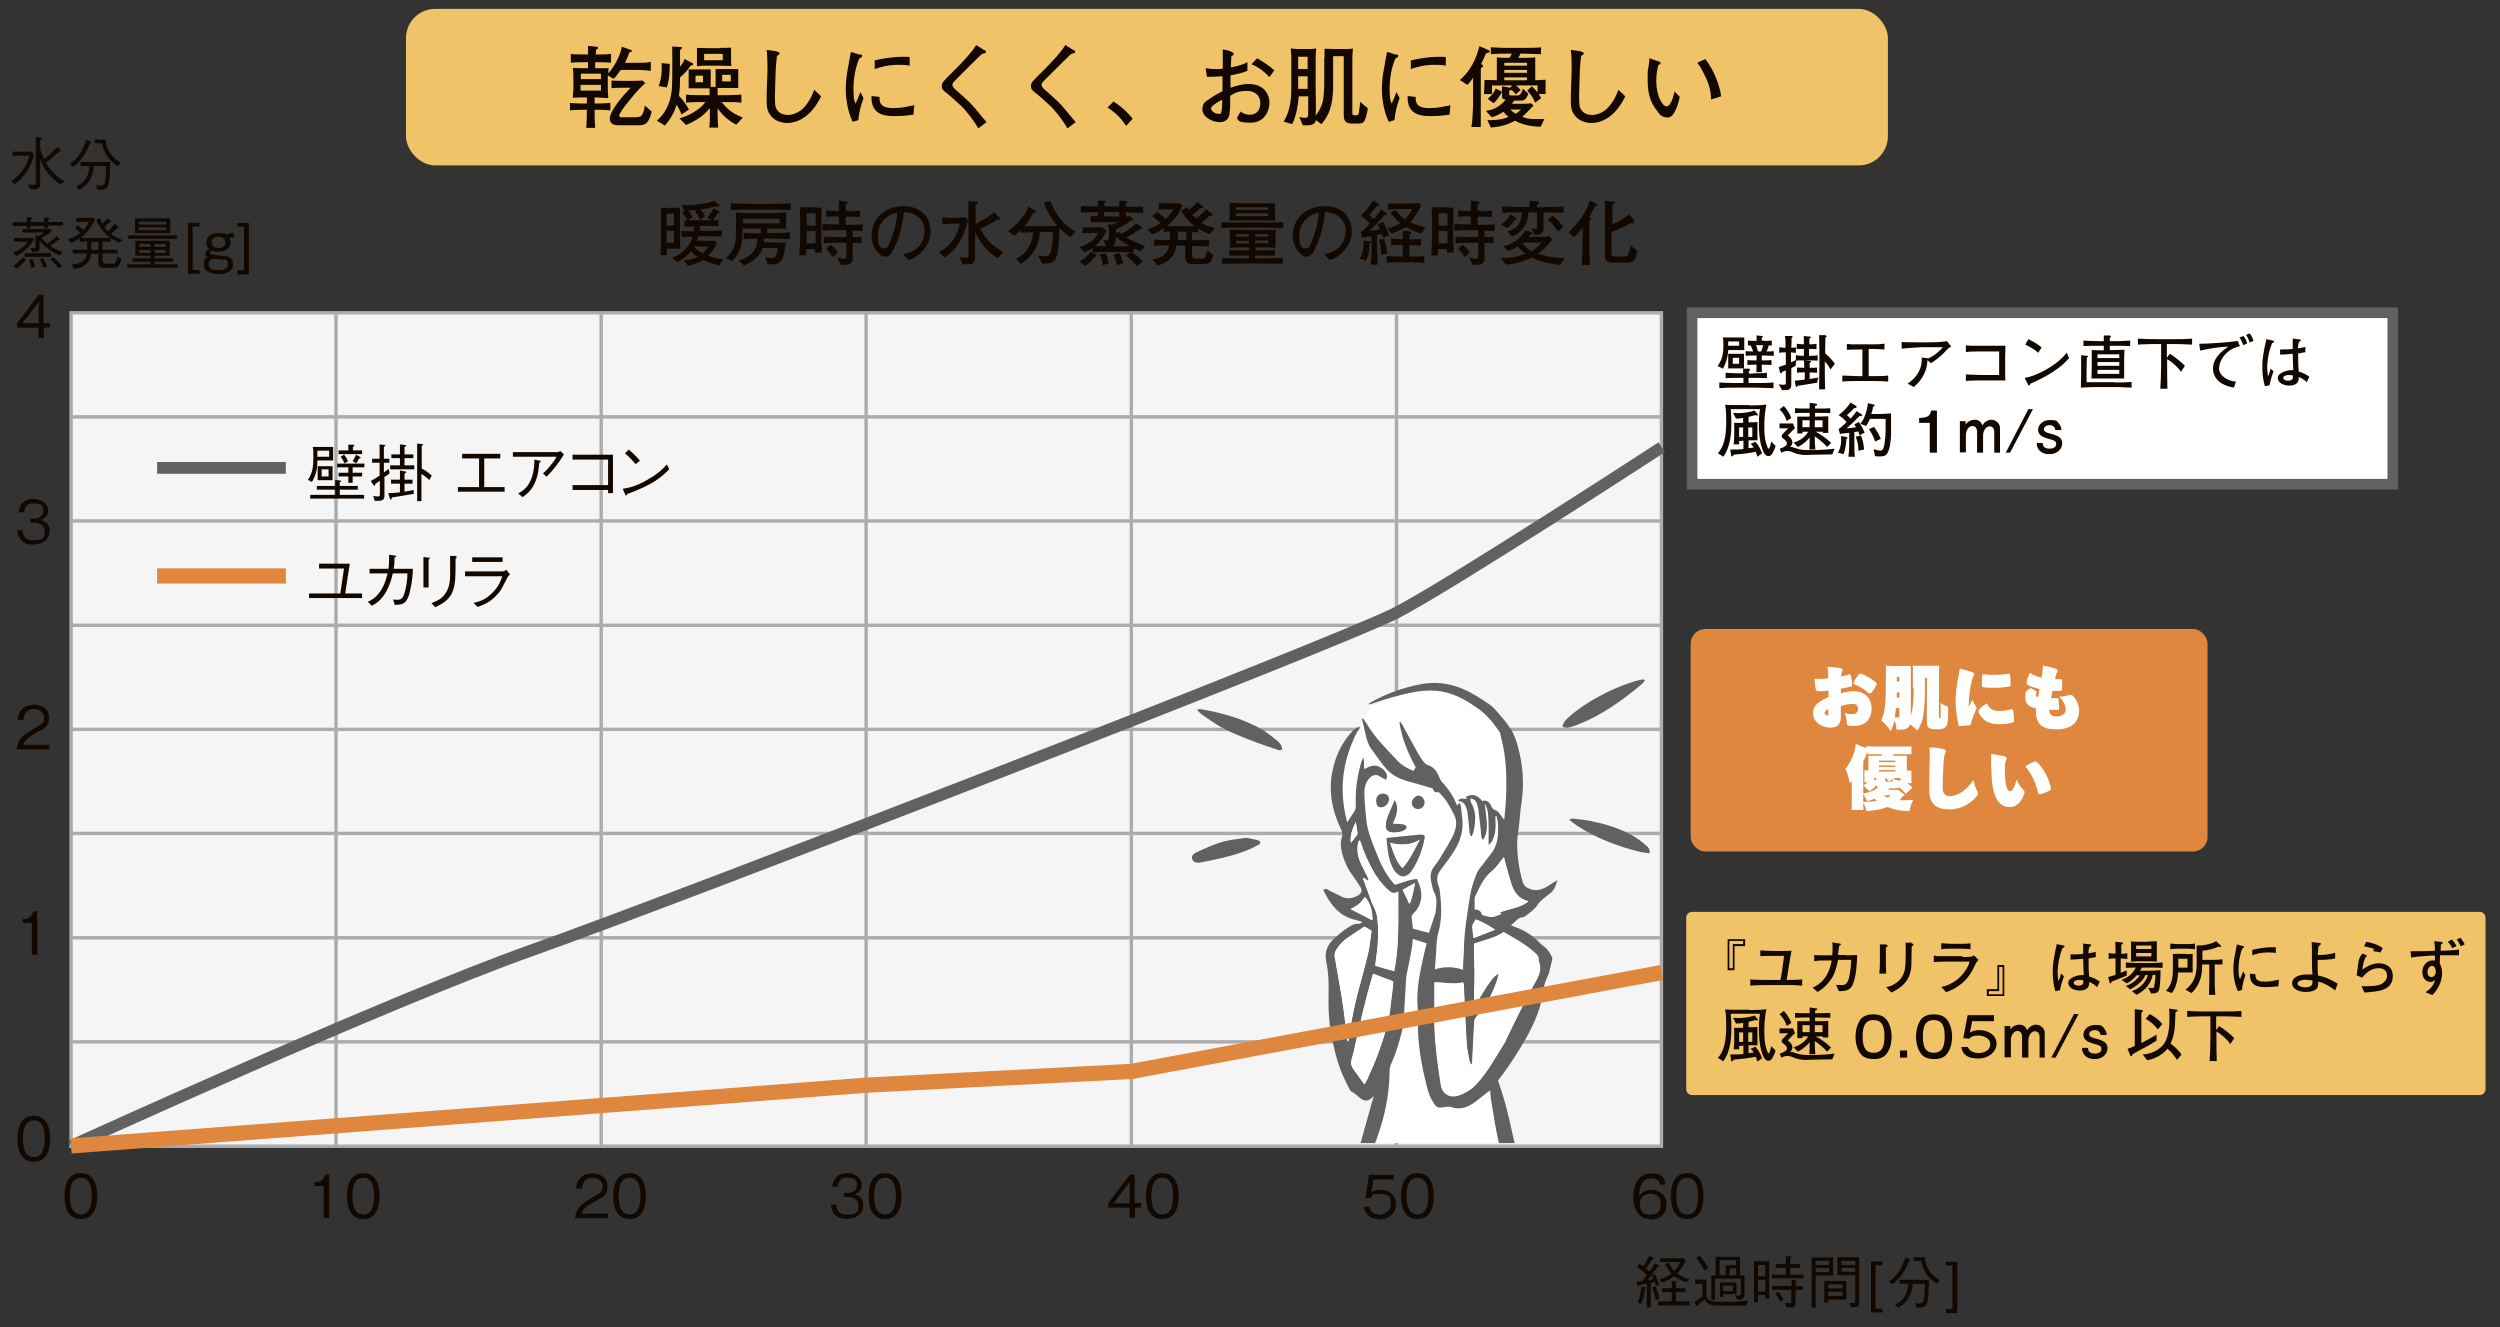 <?xml version="1.0" encoding="UTF-8"?>
<svg xmlns="http://www.w3.org/2000/svg" xmlns:xlink="http://www.w3.org/1999/xlink" version="1.1" viewBox="0 0 872 463">
  <rect x="0" y="0" width="872" height="463" fill="#333333" stroke="none"/>
  <defs>
    <style>
      .cls-1, .cls-2, .cls-3, .cls-4 {
        fill: none;
      }

      .cls-5 {
        fill: #df873e;
      }

      .cls-6, .cls-7 {
        fill: #f1c368;
      }

      .cls-2 {
        stroke: #abacad;
        stroke-width: 1.2px;
      }

      .cls-2, .cls-3, .cls-4, .cls-8 {
        stroke-miterlimit: 10;
      }

      .cls-7 {
        stroke: #f1c368;
        stroke-linecap: round;
        stroke-linejoin: round;
        stroke-width: 4.1px;
      }

      .cls-3 {
        stroke: #df873e;
        stroke-width: 5.3px;
      }

      .cls-4 {
        stroke-width: 4.1px;
      }

      .cls-4, .cls-8 {
        stroke: #616161;
      }

      .cls-9, .cls-8 {
        fill: #fff;
      }

      .cls-10 {
        fill: #120800;
      }

      .cls-8 {
        stroke-width: 3.7px;
      }

      .cls-11 {
        fill: #f5f5f5;
      }

      .cls-12 {
        fill: #616161;
      }

      .cls-13 {
        clip-path: url(#clippath);
      }
    </style>
    <clipPath id="clippath">
      <rect class="cls-1" x="393.5" y="221.4" width="203.6" height="177.3"/>
    </clipPath>
  </defs>
  <!-- Generator: Adobe Illustrator 28.7.1, SVG Export Plug-In . SVG Version: 1.2.0 Build 142)  -->
  <g>
    <g id="_レイアウト用" data-name="レイアウト用">
      <g>
        <rect class="cls-11" x="24.8" y="109.1" width="554.7" height="290.7"/>
        <g>
          <g>
            <line class="cls-2" x1="117.2" y1="109.1" x2="117.2" y2="399.7"/>
            <line class="cls-2" x1="209.7" y1="109.1" x2="209.7" y2="399.7"/>
            <line class="cls-2" x1="302.1" y1="109.1" x2="302.1" y2="399.7"/>
            <line class="cls-2" x1="394.6" y1="109.1" x2="394.6" y2="399.7"/>
            <line class="cls-2" x1="487.1" y1="109.1" x2="487.1" y2="399.7"/>
            <line class="cls-2" x1="24.8" y1="145.4" x2="579.5" y2="145.4"/>
            <line class="cls-2" x1="24.8" y1="181.7" x2="579.5" y2="181.7"/>
            <line class="cls-2" x1="24.8" y1="218.1" x2="579.5" y2="218.1"/>
            <line class="cls-2" x1="24.8" y1="254.4" x2="579.5" y2="254.4"/>
            <line class="cls-2" x1="24.8" y1="290.7" x2="579.5" y2="290.7"/>
            <line class="cls-2" x1="24.8" y1="327.1" x2="579.5" y2="327.1"/>
            <line class="cls-2" x1="24.8" y1="363.4" x2="579.5" y2="363.4"/>
          </g>
          <rect class="cls-2" x="24.8" y="109.1" width="554.7" height="290.7"/>
        </g>
        <path class="cls-10" d="M15.3,114.3v3.6h-1.9v-3.6h-7.4v-1.6l7.5-9.9h1.7v9.9h2.2v1.6h-2.2ZM13.5,105.3l-5.6,7.4h5.6v-7.4Z"/>
        <path class="cls-10" d="M11.8,190c-1.7,0-3.6-.4-4.8-2-.8-1.2-.9-2.2-1-3h1.9c0,.8.2,3.5,3.9,3.5s3.8-1.5,3.8-3.3-1.8-2.9-3.4-2.9h-1.6v-1.4h1.3c1.2,0,3.2-.6,3.2-2.7s-.7-2.6-3.2-2.6-2,.2-2.7,1c-.6.7-.7,1.5-.8,2.1h-1.9c.3-3.7,3-4.7,5.3-4.7s5,1.6,5,4-2,3.2-2.6,3.4c.8.2,3.1.8,3.1,3.7s-2.1,4.8-5.7,4.8Z"/>
        <path class="cls-10" d="M5.8,261.3c.3-3.6,2.5-5.1,6.3-7.3,2.3-1.3,3.3-1.8,3.3-3.7s-1.9-3-3.4-3c-3.6,0-3.7,3-3.8,3.8h-2c0-.9.1-2.3,1.3-3.6,1.4-1.6,3.6-1.7,4.3-1.7,2.2,0,5.3,1,5.3,4.4s-1.6,3.8-4.3,5.3c-3.8,2-4.3,3.3-4.7,4.3h9.1v1.6H5.8Z"/>
        <path class="cls-10" d="M11.1,333v-11.1h-3.2v-1.3c1.3,0,3-.2,3.7-2.7h1.4v15.1h-1.9Z"/>
        <path class="cls-10" d="M11.8,405.2c-4.6,0-5.7-4.2-5.7-8s1.1-8,5.7-8,5.7,4.2,5.7,8-1.1,8-5.7,8ZM11.8,390.8c-3,0-3.8,3-3.8,6.4s.9,6.4,3.8,6.4,3.8-2.9,3.8-6.4-.8-6.4-3.8-6.4Z"/>
        <path class="cls-10" d="M28.2,425.2c-4.6,0-5.7-4.2-5.7-8s1.1-8,5.7-8,5.7,4.2,5.7,8-1.1,8-5.7,8ZM28.2,410.8c-3,0-3.8,3-3.8,6.4s.9,6.4,3.8,6.4,3.8-2.9,3.8-6.4-.8-6.4-3.8-6.4Z"/>
        <g>
          <path class="cls-10" d="M112.9,424.8v-11.1h-3.2v-1.3c1.3,0,3-.2,3.7-2.7h1.4v15.1h-1.9Z"/>
          <path class="cls-10" d="M126.7,425.2c-4.6,0-5.7-4.2-5.7-8s1.1-8,5.7-8,5.7,4.2,5.7,8-1.1,8-5.7,8ZM126.7,410.8c-3,0-3.8,3-3.8,6.4s.9,6.4,3.8,6.4,3.8-2.9,3.8-6.4-.8-6.4-3.8-6.4Z"/>
        </g>
        <g>
          <path class="cls-10" d="M200.6,424.8c.3-3.6,2.5-5.1,6.3-7.3,2.3-1.3,3.3-1.8,3.3-3.7s-1.9-3-3.4-3c-3.6,0-3.7,3-3.8,3.8h-2c0-.9.1-2.3,1.3-3.6,1.4-1.6,3.6-1.7,4.3-1.7,2.2,0,5.3,1,5.3,4.4s-1.6,3.8-4.3,5.3c-3.8,2-4.3,3.3-4.7,4.3h9.1v1.6h-11.5Z"/>
          <path class="cls-10" d="M219.6,425.2c-4.6,0-5.7-4.2-5.7-8s1.1-8,5.7-8,5.7,4.2,5.7,8-1.1,8-5.7,8ZM219.6,410.8c-3,0-3.8,3-3.8,6.4s.9,6.4,3.8,6.4,3.8-2.9,3.8-6.4-.8-6.4-3.8-6.4Z"/>
        </g>
        <g>
          <path class="cls-10" d="M295.6,425.2c-1.7,0-3.6-.4-4.8-2-.8-1.2-.9-2.2-1-3h1.9c0,.8.2,3.5,3.9,3.5s3.8-1.5,3.8-3.3-1.8-2.9-3.4-2.9h-1.6v-1.4h1.3c1.2,0,3.2-.6,3.2-2.7s-.7-2.6-3.2-2.6-2,.2-2.7,1c-.6.7-.7,1.5-.8,2.1h-1.9c.3-3.7,3-4.7,5.3-4.7s5,1.6,5,4-2,3.2-2.6,3.4c.8.2,3.1.8,3.1,3.7s-2.1,4.8-5.7,4.8Z"/>
          <path class="cls-10" d="M308.7,425.2c-4.6,0-5.7-4.2-5.7-8s1.1-8,5.7-8,5.7,4.2,5.7,8-1.1,8-5.7,8ZM308.7,410.8c-3,0-3.8,3-3.8,6.4s.9,6.4,3.8,6.4,3.8-2.9,3.8-6.4-.8-6.4-3.8-6.4Z"/>
        </g>
        <g>
          <path class="cls-10" d="M395.9,421.2v3.6h-1.9v-3.6h-7.4v-1.6l7.5-9.9h1.7v9.9h2.2v1.6h-2.2ZM394,412.3l-5.6,7.4h5.6v-7.4Z"/>
          <path class="cls-10" d="M405.4,425.2c-4.6,0-5.7-4.2-5.7-8s1.1-8,5.7-8,5.7,4.2,5.7,8-1.1,8-5.7,8ZM405.4,410.8c-3,0-3.8,3-3.8,6.4s.9,6.4,3.8,6.4,3.8-2.9,3.8-6.4-.8-6.4-3.8-6.4Z"/>
        </g>
        <g>
          <path class="cls-10" d="M481.1,425.2c-3.3,0-5-1.7-5.5-4.3h2c.3,1.8,1.8,2.8,3.5,2.8s4-1.3,4-3.7-.2-3.5-3.7-3.5-2.4.2-3.3,1.4h-1.9l1.3-8.1h8.6v1.6h-7l-.8,4.6c.5-.4,1.4-1,3.2-1,3.1,0,5.4,1.8,5.4,5.1s-2.8,5.3-6,5.3Z"/>
          <path class="cls-10" d="M494.4,425.2c-4.6,0-5.7-4.2-5.7-8s1.1-8,5.7-8,5.7,4.2,5.7,8-1.1,8-5.7,8ZM494.4,410.8c-3,0-3.8,3-3.8,6.4s.9,6.4,3.8,6.4,3.8-2.9,3.8-6.4-.8-6.4-3.8-6.4Z"/>
        </g>
        <g>
          <path class="cls-10" d="M575.7,425.2c-5.2,0-6-5-6-7.6,0-5.4,2.4-8.3,6.2-8.3s4.4.9,5,3.9h-1.9c-.1-.6-.6-2.2-3-2.2-4,0-4.2,4.5-4.2,6.1.8-1.1,2-2.1,4.3-2.1s5.2,1.7,5.2,5-2.1,5.4-5.5,5.4ZM578.5,417.5c-.6-.8-1.7-1.1-2.8-1.1-1.9,0-3.7,1.1-3.7,3.4s.8,3.9,3.6,3.9,3.6-1.4,3.6-3.7-.1-1.7-.7-2.5Z"/>
          <path class="cls-10" d="M588.5,425.2c-4.6,0-5.7-4.2-5.7-8s1.1-8,5.7-8,5.7,4.2,5.7,8-1.1,8-5.7,8ZM588.5,410.8c-3,0-3.8,3-3.8,6.4s.9,6.4,3.8,6.4,3.8-2.9,3.8-6.4-.8-6.4-3.8-6.4Z"/>
        </g>
        <g>
          <path class="cls-10" d="M3.8,63.2c3.5-2.2,5.7-5.5,6.4-8.9h-5.8v-1.4h6.5l.9.8c-.2,1.1-.7,3.5-2.3,6-1.1,1.7-2.6,3.2-4.3,4.5l-1.4-1ZM14.3,48.1c.3,0,.3.1.3.2,0,.2-.1.3-.6.5v2.9c0,.4.5,1.7.7,2.1.3.8.5,1.2.7,1.7.7-.6,2.6-2,4.6-4.3l1.3,1.1c0,0,.2.1.2.2,0,.2-.3.2-.8.3-1.8,1.7-3.4,3-4.7,3.9,1.7,3.5,5.1,5.7,6.5,6.6l-1.5,1c-3.1-2.1-5.4-4.7-7-8.8v8.7c0,1.6-1,1.8-2.3,1.8h-1.3l-.5-1.7c.7.1,1.3.2,1.7.2.7,0,.9-.3.9-.7v-16l1.8.2Z"/>
          <path class="cls-10" d="M31.3,50.1c-.8,2.2-2.3,5.5-5.8,8.1l-1.1-1.1c1.7-1.1,4-3,5.7-8.4l1.4.7c.3.1.4.2.4.3,0,.2-.2.2-.6.3ZM37.7,64.6c-.6,1.6-1.8,1.6-3.7,1.6l-.4-1.6c.4,0,.9.2,1.5.2,1,0,1.4-.5,1.6-1.8.2-1.3.3-2.9.3-5.1h-4.2c-.5,3.8-1.7,6.4-5,8.3l-1.3-1c3.6-1.8,4.4-4.1,4.7-7.3h-3.1v-1.4h10.3c0,2.2,0,6.4-.7,8.2ZM41,57.9c-1.3-.9-2.9-1.9-4.2-4.4-.6-1.1-1-2.3-1.2-3.5h-2.6v-1.3h3.9c.1,1.3.2,2.8,1.5,4.7,1.3,1.9,2.7,2.7,3.8,3.4l-1.2,1.1Z"/>
          <path class="cls-10" d="M16.7,78.8v.8h-1.4v-.8h-4.6v.8h-1.4v-.8h-4.9v-1.3h4.9v-1.7h1.5c.2.1.4.1.4.3s-.1.2-.4.4v.9h4.6v-1.5h1.5c.4.1.4.3.4.3,0,.2-.3.3-.5.4v.8h5.2v1.3h-5.2ZM5.6,89.2l-1.1-1.1c2.8-1,4.3-2.5,5.1-3.8h-4.7v-1.3h6.5l.4.5c-.7,1.3-2.1,3.7-6.1,5.8ZM8.7,90.9c-.8,1.1-1.7,1.9-2.9,2.8l-1.2-1c1.6-1,2.5-1.9,3.3-3l1.1.7s.2.2.2.3-.3.2-.5.2ZM21.2,89.2c-2.7-1-5.1-2.5-7.4-5.3v2.7c0,1-.1,1.3-2.6,1.3l-.5-1.4c.5,0,.9,0,1.1,0,.6,0,.6,0,.6-.6v-3.9l1,.3c.9-.4,1.3-.6,2.1-1.2h-7.7v-1.2h9.9l.3.8c-.6.4-1.7,1.3-3.5,2.3.5.7,1.1,1.3,2,2,1.4-.9,2.5-1.9,3.2-2.7l1,.9c.1.1.2.2.2.3,0,.3-.3.2-.7.2-.6.6-2,1.6-2.7,2.1,1.7,1.1,3.1,1.7,4.3,2l-.9,1.2ZM8.6,89.6v-1.3h9.2v1.3h-9.2ZM10.8,93.5c0-.8-.2-1.8-.7-2.9l1.2-.3c.5,1,.8,2.1.9,2.8l-1.5.4ZM15.1,93.4c-.4-1.3-.6-1.8-1.3-2.9l1.1-.5c.7.8,1,1.6,1.5,2.9l-1.3.5ZM20.4,93.6c-.9-1.2-1.7-2.2-2.8-3.1l.9-.8c.8.6,1.8,1.5,3.1,3l-1.2.9Z"/>
          <path class="cls-10" d="M39.5,93.4h-3c-.7,0-2.2,0-2.2-1.7v-3.2h-2.5c-.3,2.3-1.4,4.7-5.9,5.3l-.9-1.6c1.3,0,4.9-.2,5.3-3.8h-4.9v-1.3h5v-2.8h-2.6v-1.2c-1.1.8-2.3,1.3-2.9,1.6l-1.3-1.2c1.8-.6,3-1.3,4.4-2.2-.4-.5-.9-1-1.9-1.8l1-.9c.8.6,1.3,1,2,1.7.8-.9,1.4-1.8,2-2.9h-4.5v-1.4h6.1l.5.5c-1.9,3.9-3.6,5.4-5.1,6.5h10.5v1.3h-2.8v2.8h5.3v1.3h-5.3v2.5c0,.7.3,1.1,1.1,1.1h2.6c.6,0,1-.2,1.4-2.4l1.4.6c-.5,3.2-1.6,3.2-2.6,3.2ZM34.3,84.4h-2.4v2.8h2.4v-2.8ZM41.6,84.6c-5.5-2.2-7.3-6.2-8-7.8l1.2-.8c.2.5.4,1.1.9,2,.6-.5,1.2-1.1,1.8-1.9l1.1.9c0,0,.2.2.2.4s-.2.2-.3.2-.3,0-.4,0c-.5.6-.9,1-1.7,1.7.1.2.7.9,1.2,1.4,1-1,1.6-1.6,2.5-2.7l1.1,1.2c.1.1.2.2.2.3,0,.2-.2.2-.3.2s-.2,0-.4,0c-.7.7-1.1,1.1-2,1.9,1.5,1.1,3,1.7,4,2.1l-1.2,1.1Z"/>
          <path class="cls-10" d="M53.9,91.3v.9h8.1v1.2h-17.6v-1.2h8.1v-.9h-6.3v-1.2h6.3v-.9h-5.3v-5.2h12v5.2h-5.3v.9h6.4v1.2h-6.4ZM44.7,82.1h17v1.2h-17v-1.2ZM47.1,81.3v-5.1h12.3v5.1h-12.3ZM58,77.3h-9.6v1h9.6v-1ZM58,79.3h-9.6v1h9.6v-1ZM52.5,85.1h-3.9v1h3.9v-1ZM52.5,87.2h-3.9v1h3.9v-1ZM57.8,85.1h-3.9v1h3.9v-1ZM57.8,87.2h-3.9v1h3.9v-1Z"/>
          <path class="cls-10" d="M65.6,95.6v-17.9h4v1.3h-2.4v15.2h2.4v1.3h-4Z"/>
          <path class="cls-10" d="M80.7,82.9c-.3,0-.6,0-.8.1.2.3.5.8.5,1.6,0,1.8-1.5,3.2-4.1,3.2s-1.5-.1-2.2-.4c-.7.3-.9.5-.9.8,0,.6,1.3.7,4.4,1,1.5.1,2.2.2,2.8.8.6.5.9,1.3.9,2.2,0,3.1-3.6,3.4-5.1,3.4s-5.1-.4-5.1-3.3,1.1-2.3,1.5-2.5c-.3-.1-1-.5-1-1.3s.9-1.4,1.4-1.6c-.5-.4-1-1.1-1-2.3s.6-3.3,4.2-3.3,2.4.4,2.8.7c.3-.3.8-.7,1.7-.7s.7,0,.9.1v1.7c-.2-.1-.4-.3-.9-.3ZM78,90.6c-.5,0-3.1-.3-3.7-.4-.3.1-1.5.5-1.5,1.9,0,2.1,2.4,2.1,3.4,2.1,1.4,0,3.3-.3,3.3-2.1s-.9-1.5-1.5-1.6ZM76.2,82.5c-1.4,0-2.4.7-2.4,2s.9,2,2.4,2,2.4-.7,2.4-2-1.1-2-2.4-2Z"/>
          <path class="cls-10" d="M82.8,95.6v-1.3h2.3v-15.2h-2.3v-1.3h4v17.9h-4Z"/>
        </g>
        <g>
          <path class="cls-10" d="M577.6,448.5c-.1-.4-.2-.5-.5-1.4-.2,0-.9.3-1.3.4v8.5h-1.4v-8.3c-.6.1-1.2.3-2.7.6-.1.3-.2.4-.3.4s-.3-.3-.3-.3l-.3-1.5c.7,0,1.8,0,2,0,0,0,1.3-1.8,1.6-2.2-1.4-1.3-2.3-2-3.4-2.8l.8-1.1c.6.4.8.5,1.3.9,1.2-1.7,1.8-3,2.2-3.7l1.4.7c0,0,.2.1.2.2,0,.2-.4.3-.6.3-.9,1.5-1.4,2.2-2.2,3.2.8.7,1,.9,1.2,1.1,1.2-1.6,1.6-2.5,1.9-2.9l1.3.8c.1,0,.2.2.2.3s0,.2-.6.3c-1.8,2.6-2.7,3.7-3.5,4.6.4,0,1-.1,2.1-.5-.4-.9-.5-1-.6-1.2l1.1-.5c.8,1.5,1.1,2.5,1.5,3.7l-1.2.5ZM573.8,449.5c-.2,1.8-.6,3.6-1.4,5.3l-1.2-.4c.4-1,1-2.5,1.3-5.6l1.2.2c.2,0,.3.1.3.2s-.1.2-.3.3ZM577.5,453.4c-.2-1.1-.5-2.2-1.2-4.3l1.2-.4c.7,1.8,1,2.9,1.3,4.3l-1.3.5ZM578.3,455.3v-1.4h4.8v-3.2h-3.3v-1.4h3.3v-2.6l1.5.2c0,0,.3,0,.3.2s-.2.2-.3.3v1.9h3.3v1.4h-3.3v3.2h4.7v1.4h-10.9ZM588.2,447.3c-1.3-.5-2.8-1.2-4.2-2.2-1.8,1.3-3,1.8-4.4,2.3l-.9-1.1c1.8-.5,3-1.2,4.3-2.1-.8-.9-1.4-1.8-2.2-3.3l1.3-.5c.6,1.6,1.4,2.4,1.9,2.9.8-.9,1.4-1.7,2-3.1h-6.9v-1.3h8.3l.6.6c-.7,1.7-1.5,3.2-3,4.7,1.3,1,2.8,1.6,4.3,2l-1,1.1Z"/>
          <path class="cls-10" d="M609.2,455.4h-7.3c-5.3,0-6.3-.2-7.4-2.2-.9.8-1.3,1.1-2.1,1.7,0,.5,0,.7-.3.7s-.2,0-.3-.2l-.8-1.3c1.3-.8,2.2-1.4,2.8-1.9v-4.4h-2.5v-1.5h3.9v5.1c0,1.9.8,2.7,4.6,2.7s6.1,0,10-.5l-.7,1.8ZM594.5,443.1c-1-1.7-1.8-3-2.9-4.3l1.2-.9c1.5,1.8,2.5,3.4,3.1,4.4l-1.3.8ZM605.9,453.3l-.7-1.6c.5,0,1,.2,1.4.2s.6-.3.6-.8v-5.1h-9v7.3h-1.3v-8.4h1.5v-6.5h8.5v6.5h1.6v6.3c0,1.8-.7,2.2-2.7,2.1ZM605.6,439.5h-5.8v5.3h2.1v-3.5h3.6v-1.8ZM601.1,451.4v1h-1.2v-5.1h5.8v4.1h-4.6ZM604.4,448.4h-3.3v2h3.3v-2ZM605.6,442.4h-2.3v2.4h2.3v-2.4Z"/>
          <path class="cls-10" d="M611.8,439.9h5.3v13.1h-1.4v-1.3h-2.5v2.5h-1.4v-14.3ZM615.7,441.2h-2.5v4h2.5v-4ZM615.7,446.4h-2.5v4.1h2.5v-4.1ZM623,438.2h1.4c.1,0,.4.1.4.3s0,.2-.4.4v2h3.5v1.3h-3.5v2.4h4.7v1.3h-11.1v-1.3h4.9v-2.4h-3.5v-1.3h3.5v-2.6ZM618.2,448.5h6.7v-2.1l1.3.2c.3,0,.5,0,.5.2s0,.1-.4.4v1.4h2.6v1.3h-2.6v4.6c0,.9-.2,1.3-1,1.5-.3,0-1.4,0-2.2,0l-.6-1.6c.7,0,1.1.1,1.3.1,1,0,1-.3,1-.9v-3.7h-6.7v-1.3ZM620.4,450.7c.5.6,1.1,1.3,1.7,2.6l-1.2.7c-.4-.9-.8-1.6-1.7-2.7l1.1-.7Z"/>
          <path class="cls-10" d="M639.4,438.6v6.3h-6.1v11.2h-1.4v-17.5h7.5ZM638,439.8h-4.7v1.4h4.7v-1.4ZM638,443.7v-1.4h-4.7v1.4h4.7ZM637.7,454.3h-1.4v-7.5h7.7v6.5h-6.4v1ZM642.7,448h-5v1.4h5v-1.4ZM642.7,450.5h-5v1.5h5v-1.5ZM645,454.5c.3,0,.7,0,1.1,0,.7,0,1-.1,1-.6v-9.1h-6.2v-6.3h7.6v15.2c0,1.9-.2,2.2-2.8,2.3l-.7-1.5ZM647.1,439.8h-4.8v1.4h4.8v-1.4ZM647.1,442.2h-4.8v1.4h4.8v-1.4Z"/>
          <path class="cls-10" d="M652.6,457.9v-17.9h4v1.3h-2.4v15.2h2.4v1.3h-4Z"/>
          <path class="cls-10" d="M665.8,439.9c-.8,2.2-2.3,5.5-5.8,8.1l-1.1-1.1c1.7-1.1,4-3,5.7-8.4l1.4.7c.3.1.4.2.4.3,0,.2-.2.2-.6.3ZM672.2,454.5c-.6,1.6-1.8,1.6-3.8,1.6l-.4-1.6c.4,0,.9.2,1.5.2,1,0,1.4-.5,1.6-1.8.2-1.3.3-2.9.3-5.1h-4.2c-.5,3.8-1.7,6.4-5,8.3l-1.3-1c3.6-1.8,4.4-4.1,4.7-7.3h-3.1v-1.4h10.3c0,2.2,0,6.4-.7,8.2ZM675.5,447.7c-1.3-.9-2.9-1.9-4.2-4.4-.6-1.1-1-2.3-1.2-3.5h-2.6v-1.3h3.9c.1,1.3.2,2.8,1.5,4.7,1.3,1.9,2.7,2.7,3.8,3.4l-1.2,1.1Z"/>
          <path class="cls-10" d="M678.7,457.9v-1.3h2.3v-15.2h-2.3v-1.3h4v17.9h-4Z"/>
        </g>
        <path class="cls-4" d="M24.8,399.7s109.9-50.2,160.8-68.3c50.8-18,282.1-107.6,301.5-117.7,19.4-10.1,92.5-57.7,92.5-57.7"/>
        <g>
          <path class="cls-10" d="M110.7,160.6c0,1.9-.1,4.6-1.9,7.5l-1.4-.7c1.6-2.4,1.9-4.6,1.9-7.7s0-2.4-.2-3.8h7.1v4.7h-5.5ZM108.2,173.9v-1.3h8.7v-1.8h-6.4v-1.3h6.4v-2.1l1.7.2c.1,0,.4,0,.4.2s-.2.3-.5.4v1.3h6.3v1.3h-6.3v1.8h8.5v1.3h-18.7ZM114.8,157.2h-4.1c0,.8,0,1.2,0,2.1h4.1v-2.1ZM110.8,167.5v-4.9h5.2v4.9h-5.2ZM114.6,163.7h-2.4v2.5h2.4v-2.5ZM123,163v1.9h3.3v1.3h-3.3v2.2h-1.5v-2.2h-3.4v-1.3h3.4v-1.9h-3.9v-1.3h9.5v1.3h-4.1ZM118.1,158.4v-1.3h3.4v-2h1.7c.2.2.4.2.4.3s-.3.4-.5.5v1.2h3.2v1.3h-8.2ZM120.1,161.6c-.2-.6-.5-1.3-1.3-2.3l1.2-.7c.7.7,1.1,1.7,1.4,2.3l-1.3.7ZM125.2,160c-.4.8-.6,1.1-1,1.6l-1.2-.8c.5-.7.8-1.3,1.2-2.2l1.4.8c0,0,.2.2.2.3,0,.2-.3.2-.7.2Z"/>
          <path class="cls-10" d="M134.1,166.6v6.1c0,1.7-.7,2-2.4,2s-.7,0-1,0l-.5-1.7c.4,0,1.3.2,1.7.2s.6-.4.6-.6v-4.9c-1.1.8-1.2.8-1.6,1.1,0,.2,0,.6-.3.6s-.2,0-.3-.2l-1-1.4c1-.5,2.7-1.6,3.1-1.9v-4.5h-2.6v-1.4h2.6v-5l1.6.2c.3,0,.4,0,.4.2s-.3.4-.5.4v4.2h1.9v1.4h-1.9v3.4c.8-.6,1.3-.9,1.6-1.3l.4,1.6c-.9.7-1,.8-2,1.4ZM144.1,172.3c-.4,0-.9.2-2.4.4-1,.2-3.1.5-5,.8-.2.7-.2.8-.4.8s-.2-.3-.3-.4l-.6-1.9c2,0,3.3-.2,4.1-.3v-3h-3.1v-1.4h3.1v-3.2l1.6.3c.4,0,.6.1.6.3s-.3.3-.6.5v2.1h2.8v1.4h-2.8v2.8c1.2-.2,2.3-.4,3.2-.6v1.4ZM136.1,163.7v-1.4h3.4v-2.5h-3v-1.3h3v-3.5l1.7.2c.3,0,.5,0,.5.2,0,.2-.4.4-.6.5v2.6h3.1v1.3h-3.1v2.5h3.4v1.4h-8.3ZM149.7,167.4c-1-1-2.1-1.7-2.7-2.1v9.5h-1.5v-20.1l1.6.2c.2,0,.5,0,.5.2s-.4.4-.5.4v7.9c1.1.6,2.5,1.5,3.5,2.5l-.8,1.4Z"/>
          <path class="cls-10" d="M176,171.5h-16.3v-1.6h7.4v-10h-5.9v-1.6h13.3v1.6h-5.6v10h7.1v1.6Z"/>
          <path class="cls-10" d="M178.9,159.3v-1.6h15.7c.1,0,.5-.2.8-.4l1.3,1.2c-1.7,2.8-3.7,5.5-6.1,7.8l-1.2-1.2c.5-.4,1.2-1,2.5-2.6,1.4-1.7,1.8-2.4,2.2-3.2h-15.2ZM180.8,172.1c1.8-1.1,3.4-2.1,4.6-5.3.9-2.5,1-4.7,1-6.5l1.9.4c.2,0,.3.2.3.3s0,.2-.5.4c-.3,3.2-.6,5.5-2.2,8.3-1,1.6-1.7,2.3-3.6,3.7l-1.6-1.3Z"/>
          <path class="cls-10" d="M199.7,170.9v-1.7h12.4v-8.9h-12.4v-1.7h14.1v13.4h-1.7v-1.1h-12.4Z"/>
          <path class="cls-10" d="M233.4,163.7c-2.5,2.5-5.2,5.2-14.6,8.6,0,0-.3.6-.4.6s-.3-.3-.4-.6l-.8-1.8c2.2-.4,4.6-.8,8.7-3.2,3.9-2.2,5.4-3.9,6.7-5.3l.8,1.6ZM221.7,161.9c-1.1-1.4-2.4-2.6-3.7-3.8l1.3-1.3c.7.6,2.6,2.2,3.9,3.9l-1.5,1.2Z"/>
        </g>
        <line class="cls-4" x1="54.8" y1="163.2" x2="99.7" y2="163.2"/>
        <g>
          <path class="cls-10" d="M119.9,198.3h-8.6v-1.7h10.7l-1.6,10.4h5.9v1.6h-18.5v-1.6h10.9l1.3-8.8Z"/>
          <path class="cls-10" d="M135.5,198.4c.3-2.4.2-3.9.2-4.9l2.1.3c.2,0,.4,0,.4.2s0,.2-.6.5c0,1.4,0,2.4-.3,3.9h6.7c0,1.6-.2,4.5-1,7.8-.1.6-.7,3-1.9,4-.7.6-1.5.7-3.4.8l-.6-1.9c.4,0,.7.1,1.4.1,1.1,0,2,0,2.8-3.1.7-2.8.8-4.7.8-6.1h-5.1c-.4,1.8-1,4.1-2.5,6.7-1.7,2.8-3.2,3.7-4.8,4.6l-1.4-1.4c1.3-.6,2.7-1.3,4.3-3.6,1.6-2.3,2.1-4.5,2.6-6.3h-6.3v-1.6h6.6Z"/>
          <path class="cls-10" d="M149.5,194.5c.2,0,.4,0,.4.2s0,.2-.4.5v9.7h-1.8v-10.6l1.8.2ZM150.4,210.4c2.6-1,3.5-1.6,4.4-2.7,1.3-1.5,2.2-3.5,2.2-6.9s0-3.7,0-4.3c0-.7,0-.8,0-2.6h1.8c0,.1.5.1.5.4s0,.1-.4.6c0,6.4,0,8.5-.9,11.1-1.1,3.3-4.1,4.8-6.2,5.8l-1.3-1.4Z"/>
          <path class="cls-10" d="M162.2,200.9v-1.6h13.2c.2,0,.8-.2,1.2-.6l1.3,1.7c-.5.4-.6.5-.8.8-2.1,4.1-2.3,4.6-3,5.4-2.8,3.4-5.1,4.2-7.5,5.1l-1.4-1.4c2-.5,4.1-1,6.6-3.6,2.2-2.2,2.9-4.2,3.4-5.7h-13ZM175.3,196h-10.6v-1.6h10.6v1.6Z"/>
        </g>
        <line class="cls-3" x1="54.8" y1="200.9" x2="99.7" y2="200.9"/>
        <g>
          <rect class="cls-7" x="590.2" y="320.1" width="274.7" height="59.8"/>
          <g>
            <path class="cls-10" d="M608.6,330h-3.6v8.4h-2.4v-10.8h6.1v2.4ZM608,328.2h-4.8v9.5h1.2v-8.4h3.6v-1.1Z"/>
            <path class="cls-10" d="M628.6,343.8c-.7,0-1.7-.2-3-.2-2.5,0-2.8,0-3.2,0h-5.7c-.7,0-3.8,0-4.4.1-.7,0-1.1,0-1.8.1v-2.2c1.3.2,4.7.2,6.1.2h4.4c.1-.4.3-1.1.7-3.9.1-.7.5-3.9.6-4.5h-3.3c-1.3,0-3.7,0-5,.1v-2c.8.1,3.9.2,5,.2h2.3c.1,0,3,0,3.6-.1-.2.9-.9,4.9-1,5.7l-.7,4.5c3,0,3.3,0,5.4-.2v2.2Z"/>
            <path class="cls-10" d="M643.8,333.2c.9,0,2.2,0,4-.1-.1,2.5-.3,8-1.8,10.8-1.1,2-3.7,1.8-4.6,1.8l-1-2.2c.5,0,1,.1,1.9.1,1.4,0,2-.4,2.6-2.4.4-1.6.8-4.5.8-6.4h-4.6c-.8,4.3-1.9,6.2-2.8,7.3-1.2,1.6-2.6,2.9-4.3,3.9l-1.8-1.5c5.2-2.2,6.3-7.3,6.7-9.5-.4,0-2.1,0-2.5,0-2.5,0-3,.2-3.6.3v-2.2c1.6.2,4.8.1,5.7.1h.6c.1-.9.1-1.9.1-2.6s0-1.4-.1-1.9l2.4.4c.5,0,.6.1.6.3s-.4.4-.6.5c0,.3,0,.4-.1.7,0,.4-.3,2.2-.3,2.5h2.5Z"/>
            <path class="cls-10" d="M657.8,329.5c.5,0,.6.1.6.4s-.3.4-.6.6c0,.6,0,2,0,2.6v3c0,.6.1,2.9.1,3.5h-2.4c.1-.9.2-2.5.2-3.5v-3.4c0-.8,0-2.5,0-3.3h2.1ZM666.8,329.1c.2,0,.6,0,.6.4s0,.2-.2.3c-.2.2-.2.2-.4.3,0,1-.1,5.4-.1,6.3-.1,2.3-.4,6.8-7,9.8l-1.8-1.9c2.4-.4,4.6-1.9,5.7-3.9,1.1-2,1.1-3.9,1.1-8.5s0-2.1,0-3.1h2.1Z"/>
            <path class="cls-10" d="M684.5,333.8c.7,0,2.1,0,2.7-.1.7,0,1-.2,1.3-.5l1.6,1.6c-.7.7-1.2,1.7-1.4,2.2-2.5,5.5-6.2,7.7-9.9,9.1l-1.7-1.9c1.8-.2,3.5-1.1,5-2.1,2.6-1.8,4.5-4.9,4.9-6.7h-6.6c-1.6,0-4.4,0-5.9.2v-2.3c.3,0,.6.1,1.1.2,1,0,2.9,0,3.8,0h5ZM687.3,331.1c-1.5-.2-3.3-.2-3.4-.2h-3.4c-1.1,0-2.3,0-3.4.2v-2.1c1.2.1,2.9.2,3.4.2h3.4c1.1,0,2.3,0,3.4-.2v2.1Z"/>
            <path class="cls-10" d="M693.1,345h3.6v-8.4h2.4v10.8h-6.1v-2.4ZM693.7,346.8h4.8v-9.5h-1.2v8.4h-3.6v1.1Z"/>
            <path class="cls-10" d="M719.8,329.8c.1,0,.3.1.3.3s0,.3-.7.6c-1.5,3.6-1.7,7.4-1.7,8.5s.2,2.4.3,3.1c.3-.7.4-.9.9-2.7l1,.9c-.2.4-1.1,3.3-1.4,4.9l-1.6.3c-.8-2.6-.9-5-.9-6.8s.1-3,.7-6.3c.3-1.5.5-2.4.7-3.3l2.3.5ZM731.2,333.8c-1.3.3-1.9.3-2.7.5,0,2.1,0,4.2.2,6.3,1.1.3,2.5.9,3.7,1.8l-.9,1.9c-.6-.6-1.7-1.4-2.8-1.8.2,2.4-1.6,3-3.3,3s-4-.8-4-2.7,3.6-2.7,4.6-2.7.6,0,.8,0c-.1-1.6-.1-2.1-.2-5.7-1.8.2-3.1.3-4.4.3v-1.8c1.5,0,3,0,4.4-.2,0-.2,0-2.4,0-2.8,0-.4,0-.5,0-.8l2.5.3c0,0,.3,0,.3.3s0,.2-.6.5c-.2.7-.3,1-.4,2.3.1,0,1.1-.1,2.6-.5v1.7ZM725.4,341.8c-1.3,0-2.1.4-2.1,1s.8,1,1.7,1,1.4-.3,1.6-.8c.1-.3.1-.6,0-1.1-.3,0-.7-.1-1.3-.1Z"/>
            <path class="cls-10" d="M741.8,334.5c-.7-.1-1.4-.2-2.1-.2v5c1.5-.6,1.6-.6,2.1-.8v1.8c-.8.4-4.1,1.6-5.3,2.1,0,.3-.1.6-.4.6s-.2-.1-.3-.4l-.5-1.8c1.2-.3,2.1-.6,2.6-.8v-5.7h-.3c-.1,0-1.2,0-2.1.2v-2.1c.8.2,2,.2,2.1.2h.3c0-1.8,0-1.8-.1-4.1l2.2.2c.1,0,.5,0,.5.3s-.2.3-.6.5c0,.2,0,2.4,0,3.2.1,0,1.2,0,2.1-.2v2.1ZM741.5,343.9c1.3-.5,2.4-.9,4-2.6.5-.5.7-.9.9-1.1h-1.2c-.6.8-1.9,2.1-3.4,2.8l-1.8-1.2c2.3-.9,3.7-2,5-4.3-1.1,0-2.4,0-3.5.1v-1.9c1.4.1,2.8.2,4.2.2h4.4c.2,0,2.3,0,4.2-.2v1.9c-1.3-.1-2.8-.1-4.2-.1h-3c-.1.3-.3.5-.7,1.1h3c.6,0,3.4-.1,4.2-.2,0,3.6-.3,6.2-.5,6.8-.4,1.3-1.6,1.3-2.3,1.3s-.3,0-.5,0l-1-1.9c.2,0,1.4,0,1.5,0,.4,0,.5-.1.6-.7,0-.3.4-1.7.4-3.9h-.9c-.9,4.1-3.6,5.9-5.7,7l-1.6-1.3c2.5-.9,4.5-2.4,5.6-5.6h-.9c-.3.7-.8,1.8-2.1,2.8-.4.4-1.7,1.4-3.2,2.2l-1.6-1.3ZM749.2,328.4c.9,0,2.3,0,3.1-.1,0,.8,0,2,0,2.4v2c0,.2,0,2.4,0,2.7-.7,0-1.8-.1-2.9-.1h-3.6c-.4,0-2.1.1-2.5.1,0-.2,0-1.9,0-2.2v-2.2c0-.3,0-2.2,0-2.6.7,0,2.7.1,2.8.1h3.2ZM745.1,329.8v1.2h5.3v-1.2h-5.3ZM745.1,332.4v1.2h5.3v-1.2h-5.3Z"/>
            <path class="cls-10" d="M762.4,332.8c.5,0,1.9,0,2.4-.1,0,.8,0,1.8,0,2.4v1.9c0,.6,0,1,0,2.2-1.3,0-1.7,0-2.5,0h-2.6c-.1,4.4-1.8,6.8-2.2,7.2l-2-.8c1.9-1.9,2.4-4.7,2.4-7v-3.8c0-.3,0-1.8,0-2.1.2,0,.4,0,.6,0,.3,0,1.6,0,1.9,0h2.1ZM759.9,330.9c-1,0-1.9,0-2.9.2v-2c.9.1,2,.2,2.9.2h2.8c1,0,2,0,2.9-.2v2c-1.3-.2-2.8-.2-2.9-.2h-2.8ZM759.8,334.4v3.1h3.2v-3.1h-3.2ZM775.2,336.4c-.6,0-1.6,0-2.7,0v5.4c0,.8,0,3,.2,5.2h-2.2c0-1.6.1-3,.1-5.3v-5.3h-2.5c0,2.4,0,6.4-3.7,10l-2.1-1.2c3.8-2.9,3.9-6.7,3.9-9.3v-3.9c0-.4,0-1.8,0-2.2,1.4,0,2.1,0,3.8-.4,1.4-.3,2-.6,3-1.1l1.5,1.4c.2.1.2.2.2.4s-.1.2-.3.2-.5-.1-.6-.1c-1.3.5-2.9,1.2-5.6,1.4v3.2h3.4c1.4,0,2.9-.1,3.6-.2v1.9Z"/>
            <path class="cls-10" d="M782.2,329.9c.3.1.5.2.5.4s-.3.4-.6.6c-.9,2.2-1.3,4.8-1.3,7.2s.2,2.7.5,3.4c.4-.9.8-1.7,1.1-2.7l.8,1.4c-.8,2.1-1,3.4-1.2,5.1l-1.4.4c-1.3-2.6-1.6-5.9-1.6-7.5s.2-3.6.4-4.4c.2-.9.7-3.7.8-4.4l2.1.6ZM794.6,344c-2.3.3-3.9.3-4.4.3-1.7,0-5.7,0-5.4-4.7l1.9.2c-.2,2.4,1.6,2.6,3.4,2.6s3.4-.4,4.8-.7l-.2,2.3ZM785.6,331.3c3.3-.8,5.7-.9,6.6-.9s1.1,0,1.6,0v2c-.6-.1-1.3-.2-2.5-.2-2.7,0-4.3.5-5.7,1v-2Z"/>
            <path class="cls-10" d="M814.4,345.4c-2.8-2.2-4.8-2.8-5.8-3,0,.9,0,1.9-.6,2.5-.9.9-2.7,1.1-3.8,1.1-1.8,0-4.7-.8-4.7-3s2.4-3.1,5.1-3.1,1.6,0,2,0c-.2-1.9-.2-4-.2-6,0-3.7,0-4.1-.1-5.3l2.8.3c.1,0,.4,0,.4.3s0,.2-.8.9c-.1,1-.2,2-.3,3,1.2,0,3.8,0,6.1-.8v2c-1.8.5-4.2.5-6.1.5,0,2.8,0,3.6.1,5.4,1.3.3,2.6.7,3.9,1.3.9.4,2,1,3,1.6l-.9,2.3ZM804.5,341.7c-1,0-1.9.2-2.5.5-.2.1-.6.4-.6.9,0,1.1,2.2,1.3,2.6,1.3,2.8,0,2.6-1.5,2.6-2.4-.5-.1-1.1-.2-2-.2Z"/>
            <path class="cls-10" d="M825.6,333.3c-.4.5-.7.9-1,1.8-.3.9-.5,2.1-.6,3.1,1.8-1.3,3.6-2.2,5.8-2.2s4.8,1.1,4.8,4.4-2,4.6-4.8,5.2c-2,.4-4,.5-5.1.6l-1-2.2c3.6,0,5.2-.1,6.3-.5,2-.7,2.6-2.3,2.6-3.1s-.2-2.7-2.9-2.7-4.3,1.6-5.8,3.3l-1.9-.8c.1-.7.5-3.8.6-4.4,0-.5.3-1.6.8-2.4.2-.3.4-.5.7-.8l1.6.7ZM830.3,332.3c-.6-.3-1.3-.4-2.1-.4l-.6-.6c.4,0,.5-.1.8-.2-.6-.2-1.5-.6-3.8-1l.7-1.6c1,.1,4,.8,5.8,2.2l-.8,1.5Z"/>
            <path class="cls-10" d="M851.4,328.5c.1,0,.6,0,.6.4s-.4.4-.6.5c0,.7-.1,1.7-.1,2.2,2.1,0,4.5-.1,6.4-.4v2c-1,0-2.4,0-3.3,0s-2.1,0-3.3,0c0,.6-.1,2.5-.1,2.5,0,.1,0,.4,0,.5.8,1.3.8,2.7.8,3.2,0,1.6-.5,4.8-3.4,7.7l-2.4-1c1.8-1.2,2.6-2.1,3.4-4.2-.4.2-.9.6-1.6.6-1.6,0-2.9-1.3-2.9-3.5s1.7-4,3.4-4,.7,0,1,.1c0-.3,0-1.6,0-1.8-1.4,0-1.8,0-3.8.2-2,.1-2.5.2-4.5.5l-.2-2.2c1.7,0,7,0,8.5-.2,0-.9,0-2.1-.3-3.3l2.5.2ZM846.7,339c0,1.4.8,1.8,1.4,1.8.9,0,1.5-.9,1.5-1.9s-.5-2-1.3-2-1.6.9-1.6,2.2ZM855.4,330.7c-.5-.9-1-1.6-1.6-2.2l1.4-.8c.7.7,1.3,1.6,1.6,2.3l-1.4.7ZM858.3,330c-.4-.8-1.1-1.9-1.4-2.3l1.3-.6c.2.3,1,1.2,1.5,2.3l-1.3.6Z"/>
            <path class="cls-10" d="M610.1,352.3c2,0,4,0,6-.3-.5,2.8-.7,4.6-.7,7.4s.1,4.9,1,7.2c.1.4.3.8.5.8s.3-.2.5-.8c0,0,.3-1.1.4-1.7l1.5,1.5c0,.3-.3,1.1-.8,2.1-.5,1.1-1,1.5-1.7,1.5s-1.6-.6-2.3-3c-.8-2.6-1-5.4-1-8.1s.2-4.3.4-5.3h-10.2c0,.7.2,2.2.2,4.7s0,8-2.8,11.9l-1.9-1.2c2-2.2,2.9-5.6,2.9-10.8s-.3-5.2-.4-6.1c1.2.1,2.9.1,4.3.1h4.1ZM607.6,364.8c-.1,0-.8,0-1,0,0,.5,0,.7,0,1.2h-1.9c.1-1.3.2-2,.2-2.8v-2.5c0-1.3,0-1.8-.1-2.2.8,0,1.6,0,2.4,0h.8v-1.7c-1.3.2-2,.2-2.5.2l-1-2c.4,0,1,.1,1.8.1,1.8,0,4-.3,5.7-.9l1,1.2c.1.2.2.2.2.3,0,.2-.2.2-.4.2-.2,0-.4,0-.5-.1-.5.1-1,.3-2.4.6v1.9h.7c0,0,1.4,0,2.4-.1,0,.4,0,.5,0,1.9v2.7c0,0,0,1.6,0,1.8-.4,0-2,0-2.6,0h-.5v2.7c.3,0,1.5-.1,1.8-.2-.5-.8-.7-1-1.1-1.3l1.7-.7c.8.9,1.6,2,2.3,4l-1.6,1.2c-.2-.5-.3-1-.6-1.7-2.5.5-5.1.8-7.7,1,0,.2-.3.6-.6.6s-.3-.3-.3-.5l-.3-1.9c1.7,0,3.7,0,4.6-.2v-2.9h-.4ZM608,363.4v-3.3h-1.4v3.3h1.4ZM609.8,360.1v3.3h1.4v-3.3h-1.4Z"/>
            <path class="cls-10" d="M620.8,367.5c1.6-.5,2.5-1.1,2.5-1.9s-1.6-1.9-1.8-2v-.9l2.2-2.3h-1.4c-.3,0-1.3,0-1.6,0v-1.7c.4,0,1.3,0,1.6,0h1.8c.5,0,.6,0,1.3,0l.7,1.7c-.3.2-.7.6-.9.8l-1.6,1.7c1.1.8,1.6,1.6,1.6,2.4s-.5,1.3-.8,1.6c.6,0,.8,0,2.2.5,1.2.4,2.1.6,4.7.6,4.1,0,7.1-.3,8.6-.5l-.8,2c-.5,0-7.7.1-8.7.2h-.3c-.9,0-2.5,0-4.4-.8-1.2-.5-1.6-.6-2.3-.6s-1,.1-2.1.6l-.6-1.6ZM623.2,357.8c-.5-1.7-1.5-3.1-2.5-4l1.5-1.2c1,1.1,2.1,2.6,2.6,4.2l-1.7,1.1ZM637.2,366.7c-1.2-1.4-2.7-2.5-4.2-3.6,0,1.9,0,2.7.2,4.6h-2.1c.1-1.6.1-2,.1-4.2-.7,1-2.4,2.5-4.1,3.3l-1.5-1.5c3.3-1,4.7-3.1,5.1-3.8h-2v.6s-1.8,0-1.8,0c0-.3,0-1.9,0-2.1v-3.1c0-.4,0-.5,0-.7,1.3,0,1.6,0,3.4,0h.9v-.6c0-.1,0-.6,0-.7h-.7c-1.5,0-2.9,0-4.4.1v-1.7c1.3.1,3,.1,4.4.1h.7c0-.8,0-1.3,0-2l2.1.3c.3,0,.5,0,.5.3,0,.4-.4.4-.7.5,0,.2,0,.2,0,.9h.9c1.7,0,3.2,0,4.4-.1v1.7c-1.5,0-3.2-.1-4.4-.1h-.9v1.3h.5c1.4,0,1.6,0,4.1-.1h0c0,.8,0,.9,0,2v1.9c0,.7,0,1.3,0,1.9h-1.9v-.4s-2.5,0-2.5,0c1.3.6,3.7,2.2,5.4,3.9l-1.5,1.5ZM631.2,357.6h-2.5v2.4h2.5v-2.4ZM633,360h2.7v-2.4h-2.7v2.4Z"/>
            <path class="cls-10" d="M648.6,356c.6-.9,1.9-2.2,4.6-2.2s4.1.8,5.1,2.2c1.3,2,1.5,4.4,1.5,5.6s-.2,3.7-1.5,5.6c-.6,1-1.9,2.2-4.6,2.2s-4.1-.8-5-2.2c-1.3-1.9-1.5-4.4-1.5-5.6s.2-3.7,1.5-5.6ZM653.5,367.2c3.2,0,3.8-2.6,3.8-5.7s-.6-5.7-3.8-5.7-3.8,2.6-3.8,5.7.6,5.7,3.8,5.7Z"/>
            <path class="cls-10" d="M662.7,368.9v-2.5h2.5v2.5h-2.5Z"/>
            <path class="cls-10" d="M669.7,356c.6-.9,1.9-2.2,4.6-2.2s4.1.8,5.1,2.2c1.3,2,1.5,4.4,1.5,5.6s-.2,3.7-1.5,5.6c-.6,1-1.9,2.2-4.6,2.2s-4.1-.8-5-2.2c-1.3-1.9-1.5-4.4-1.5-5.6s.2-3.7,1.5-5.6ZM674.5,367.2c3.2,0,3.8-2.6,3.8-5.7s-.6-5.7-3.8-5.7-3.8,2.6-3.8,5.7.6,5.7,3.8,5.7Z"/>
            <path class="cls-10" d="M695.5,354.2v2h-7.6l-.8,4c.9-.6,2-.9,3.2-.9,3.4,0,6.1,1.9,6.1,4.7s-2.7,5.2-6.3,5.2-5.5-1.1-6-4h2.3c.7,1.8,2.7,2.1,3.7,2.1,1.8,0,4.1-.8,4.1-3.1s-2.8-3-4.1-3-2.3.1-3.2,1.1l-2.1-.2,1.5-8h9.4Z"/>
            <path class="cls-10" d="M711.4,368.9v-7.3c0-.9-.5-1.9-1.6-1.9-1.8,0-2.3,2.4-2.3,3v6.2h-2.2v-7.4c0-.9-.5-1.9-1.6-1.9-1.5,0-2.3,1.9-2.3,3v6.2h-2.2v-10.9h2v1.2c.8-1.3,2.3-1.7,3-1.7s2.1,0,2.9,2c.8-1.7,2.5-2,3-2,1.5,0,3.1,1.1,3.1,2.9v8.6h-2.2Z"/>
            <path class="cls-10" d="M717.1,368.9h-1.6l7.9-15.2h1.6l-8,15.2Z"/>
            <path class="cls-10" d="M730.6,369.4c-.8,0-2-.1-3-.9-1.3-1-1.4-2.4-1.4-3h2.1c0,1.6,1.2,2,2.4,2s2.3-.5,2.3-1.6-.7-1.3-2.9-1.9c-2-.6-3.4-1.3-3.4-3.1s1.7-3.4,4-3.4,2.5.1,3.5,1.6c.5.7.6,1.3.6,1.9h-2.1c-.2-1.7-1.8-1.7-2-1.7-1.1,0-2,.6-2,1.4s.7,1.2,2.5,1.6c2.7.7,3.9,1.5,3.9,3.3s-1.5,3.8-4.4,3.8Z"/>
            <path class="cls-10" d="M752,363.1c-2.9,1.8-3.3,2-6.2,3.5-1.1.6-1.6.9-2,1.2-.1.6-.3.6-.5.6s-.3-.2-.3-.3l-.9-2.3c.4-.1.9-.2,2.5-1v-8c0-1,0-1.5,0-4.8l2.5.3c0,0,.3,0,.3.3s0,.3-.5.6c0,1.2,0,2.5,0,3.7v6.9c.9-.4,4.3-2.3,5.3-2.9v2.1ZM747.4,367.8c1.3-.1,4-.4,6.5-2.7,2.5-2.3,2.8-6.7,2.8-9.8s0-1.6-.1-3.5l2.7.4c.2,0,.2.1.2.3s0,.2-.7.6c0,.4,0,.6-.1,2.8-.1,3.8-.6,5.9-1.6,8.1,1.8,1.3,3.4,3,3.8,3.9l-1.6,1.8c-.9-1.5-1.9-2.8-3.3-3.9-1.8,2.3-4.9,3.7-7.1,4l-1.6-2.1ZM752.6,359c-1.3-1.6-2.4-2.7-4.2-3.6l1.4-1.7c1.4.7,3.3,2,4.4,3.5l-1.5,1.8Z"/>
            <path class="cls-10" d="M773.1,361.6c0,2.1,0,6.4.1,8.5h-2.5c.2-2.5.3-6.2.3-8.7v-6.9h-1.9c-.3,0-3.4,0-6.2.2v-2.1c2.8.2,6.1.2,6.2.2h6.5c2.1,0,4.2,0,6.2-.2v2.1c-2-.1-4.2-.2-6.2-.2h-2.6v4.8l1-1.4c2.7,1.6,4.7,3.6,5.3,4.2l-1.4,2.1c-.8-1.4-3.1-3.5-4.8-4.4v1.8Z"/>
          </g>
        </g>
        <g>
          <rect class="cls-8" x="590.2" y="109.1" width="244.4" height="59.8"/>
          <g>
            <path class="cls-10" d="M606.2,117.7c.5,0,1.7,0,2.2,0,0,.5,0,1.1,0,1.6v1.3c0,.1,0,1.3,0,1.5-1,0-2.1,0-3.2,0h-2.4c-.1,2.7-1,5-1.8,6.5l-1.9-.9c.6-.9,2-2.8,2-6.5v-1.4c0-.5,0-1.4-.2-2.1.7,0,1.8,0,2.5,0h2.7ZM611.5,130.2c1.5,0,3.3,0,4.8-.2v1.9c-1.4-.1-3.1-.1-4.8-.1h-1.6v1.8h2.3c2,0,4.4,0,6.4-.2v2c-2.5-.1-5.4-.2-6.4-.2h-6.2c-2,0-4.3,0-6.3.2v-2c2.4.2,5.9.2,6.3.2h2.1v-1.8h-1.4c-2.1,0-3.5,0-4.8.1v-1.9c1.8.2,4.8.2,4.8.2h1.3c0-.5,0-1,0-1.6h2.1c.1.1.3.2.3.4,0,.2-.2.3-.4.5,0,.5,0,.6,0,.8h1.6ZM606.7,123.4c.4,0,.8,0,1.6,0,0,.4,0,1.2,0,1.6v2c0,.6,0,1.1,0,1.5-.8,0-1.9,0-2.2,0h-1.3c-.5,0-.8,0-2,0,0-.5,0-1.1,0-1.7v-1.5c0-.6,0-1.7,0-1.9.3,0,1.1,0,1.4,0h2.5ZM602.8,119.1v1.5h3.8v-1.5h-3.8ZM604.4,124.8v2.1h2.2v-2.1h-2.2ZM615.2,118.9c.9,0,1.9,0,2.8-.1v1.7c-.2,0-1,0-1.1,0-.1.7-.3,1.2-.7,2.1.8,0,1.1,0,2.5-.1v1.6c-.5,0-2.9-.1-3.2-.1h-1v1.7h.6c.9,0,1.9,0,2.8-.1v1.7c-1.5-.1-2.6-.1-2.8-.1h-.6c0,1.9,0,2.1.1,2.6h-2c0-.5,0-.7.1-2.6h-.4c-.9,0-1.8,0-2.8.1v-1.7c.8.1,1.9.1,2.8.1h.4v-1.7h-1c-.8,0-2.1,0-2.8.1v-1.6c.6,0,2.1.1,2.6.1-.1-.4-.2-.7-.9-2.1-.3,0-.4,0-.9,0v-1.7c.8.1,1.7.1,2.7.1h.3c0-.6,0-1.7,0-1.9l1.9.2c.1,0,.3,0,.3.2s0,.2-.4.4c0,.1,0,.9,0,1h.7ZM612.5,120.4c.3.8.5,1.3.7,2.2h1.1c.3-.8.4-1.2.7-2.2h-2.5Z"/>
            <path class="cls-10" d="M626.5,123.9c1,.2,2.2.2,2.7.2v-2.4c-1.8,0-2.1,0-2.5.1v-1.9c.8.1,1.9.2,2.5.2,0-2.1,0-2.3-.1-2.9l2.2.2c.2,0,.3.1.3.3,0,.2-.2.3-.5.4,0,.6,0,1.4,0,2,.5,0,1.6,0,2.5-.2v1.9c-.4,0-.7-.1-2.6-.1v2.4h.5c.8,0,1.7,0,2.5-.2v1.9c-.5,0-.8-.1-2.5-.1h-2.5c-1.7,0-2,0-2.5.1l-.2,1.8c-.6.3-.8.4-1.5.8v5.7c0,.3,0,1.5-.9,1.8-.5.2-1.6.2-2.3.2l-1.2-2c.8.1,1.8.1,1.9.1.6,0,.6-.3.6-1v-4c-.7.3-.8.3-1.3.5,0,.1-.1.5-.4.5s-.2-.1-.3-.3l-.5-1.9c.9-.3,1.3-.4,2.5-.8v-4.3h-.3c-.6,0-1.3,0-2,.2v-2c.7.1,1.5.2,2.2.2,0-2.3,0-2.7-.2-4.1h2.3c.1.1.4.1.4.3s-.1.2-.4.4c0,1,0,2.4-.1,3.4,1,0,1.4-.1,1.6-.2v2c-.3,0-.6-.1-1.7-.2v3.5c.6-.3,1.1-.5,1.7-.8v-1.8ZM629.3,129.9c-1.2,0-2,0-2.5.1v-1.8c.8,0,1.7.1,2.5.1,0-.7,0-1.9-.1-2.6l2.2.2c.1,0,.3,0,.3.2,0,.2-.3.4-.5.5,0,.3,0,1.5,0,1.7,1,0,1.9,0,2.6-.1v1.8c-.7,0-1.7-.1-2.6-.1v2.3c1.4-.2,2-.3,3-.5l-.4,1.8c-.2,0-6.1,1-6.9,1.1,0,.2-.2.4-.3.4s-.2-.1-.2-.2l-.4-2c1.2-.1,1.7-.2,3.5-.4v-2.6ZM638.5,128.9c-.4-.7-.9-1.7-2-2.8v2.2c0,2.2,0,4.8.1,7.5h-2.1c0-4.3.1-5.4.1-7.5v-5.4c0-1,0-4.1-.1-6h2.2c.1.1.4.2.4.4s0,.2-.4.4c0,1.1-.1,3.7-.1,5.2v.3c1.8,1.5,3.2,3.3,3.4,3.7l-1.4,1.8Z"/>
            <path class="cls-10" d="M649.6,121.9c-.3,0-3.4,0-5.4.1v-2c.7,0,1,0,1.5.1.5,0,2.6,0,3,0h4.7c1.8,0,2,0,3.6-.2h.3v2c-2.2-.1-2.6-.2-5.5-.2v9.5h1.4c1.8,0,3.6,0,5.4-.2v2.1c-2.3-.2-5.2-.2-5.4-.2h-5.2c-1.7,0-3.7,0-5.4.2v-2.1c1.9.1,4.6.2,5.4.2h1.6v-9.4Z"/>
            <path class="cls-10" d="M665.4,133.8c.8-.6,2.7-1.8,4-4.4.7-1.4.9-2.9.9-3.8s0-.4,0-.9l2.3.3c2.7-1.2,4.5-3.2,5.1-3.9h-6.9c-1.4,0-5.3.3-7.5.5v-2.3c2.1.1,3.1.1,6,.1h3.6c3.3,0,4.8-.2,6.2-.4l1.5,1.9c-.5.2-.8.3-1.7,1.3-2.5,2.7-4.5,3.9-5.4,4.5l-1.2-1.1c-.1,3.3-1.5,6.7-4.8,9.4l-2.1-1.2Z"/>
            <path class="cls-10" d="M695.6,120.6c1,0,2.9,0,3.9,0,0,.8-.1,3.3-.1,4.2v3.8c0,.6,0,3.5.1,4.1-2.8,0-3.2,0-4.9,0h-3.1c-1.4,0-4.5,0-5.8.2v-2.3c2.2.1,4.5.2,6.7.2h4.9v-8.2h-5.1c-.5,0-2.6,0-3,0-1.9,0-2.7.1-3.5.2v-2.3c.7,0,1.1,0,1.6.1.6,0,3.1,0,3.6,0h4.6Z"/>
            <path class="cls-10" d="M721.6,125c-4.1,4.8-10.7,7.6-13.5,8.9,0,0-.1.4-.2.5,0,0-.1.1-.2.1s-.2,0-.4-.5l-1.1-2.2c3.2-.4,10.7-3.7,14.7-8.8l.8,2ZM711,123.1c-1.4-1.3-3.5-2.4-4.6-2.9l1.1-1.9c3.1,1.5,4,2.4,4.6,2.9l-1.2,1.9Z"/>
            <path class="cls-10" d="M737.7,133.4c2.3,0,4,0,5.8-.2v2c-1.6,0-3.4-.2-5.8-.2h-5.4c-1.4,0-3.6,0-6.5.2,0-.5.1-2.9.1-3.8v-3c0-.8,0-3.9,0-4.5l2.1.2c.2,0,.3,0,.3.2s-.2.3-.4.4c0,.8-.1,3.2-.1,3.8v4.8h10ZM735.8,122.1h1c.7,0,3.6-.1,4.2-.1,0,1.5-.1,2.5-.1,2.7v3.6c0,.6,0,3,0,3.7-.5,0-2.9,0-3.3,0s-.4,0-.5,0h-3.7c-.8,0-3.2,0-3.9,0,0-.5.1-2.8.1-3.4v-3.1c0-.5,0-3,0-3.4,1.3,0,2.4.1,3.4.1h.8v-1.6h-1.1c-2.1,0-4,0-6,.1v-1.9c1.9.1,4.1.2,6,.2h1.1c0-.6,0-1.7,0-2h2.1c.1.2.4.2.4.4s-.3.4-.4.4c0,.6,0,.8,0,1.2h.9c1,0,3.4,0,6.2-.2v1.9c-1.9-.1-3.1-.1-6.2-.1h-.9v1.6ZM739.2,123.6h-7.6v1.3h7.6v-1.3ZM739.2,126.3h-7.6v1.3h7.6v-1.3ZM739.2,129h-7.6v1.4h7.6v-1.4Z"/>
            <path class="cls-10" d="M755.9,127.1c0,2.1,0,6.4.1,8.5h-2.5c.2-2.5.3-6.2.3-8.7v-6.9h-1.9c-.3,0-3.4,0-6.2.2v-2.1c2.8.2,6.1.2,6.2.2h6.5c2.1,0,4.2,0,6.2-.2v2.1c-2-.1-4.2-.2-6.2-.2h-2.6v4.8l1-1.4c2.7,1.6,4.7,3.6,5.3,4.2l-1.4,2.1c-.8-1.4-3.1-3.5-4.8-4.4v1.8Z"/>
            <path class="cls-10" d="M781.2,120.8c-.6,0-1.9.6-2.4.8-3.3,1.7-4.8,4.8-4.8,7s2.7,4.3,5.9,4.5l-.7,2.1c-6.6-1.1-7.3-5-7.3-6.6s.4-4.4,5.3-7.7c-3.3.1-7.3.8-9.8,1.4l-.3-2.4c2.7,0,9.9-.4,13.4-1l.8,1.9ZM782.4,120.4c-.2-.7-.6-1.8-1.3-2.7l1.4-.5c.5.6,1,1.3,1.3,2.6l-1.4.6ZM784.7,119.5c-.4-1.1-.6-1.7-1.3-2.7l1.3-.5c.8,1,1.1,1.9,1.3,2.6l-1.4.6Z"/>
            <path class="cls-10" d="M792.9,118.8c.1,0,.3.1.3.3s0,.3-.7.6c-1.5,3.6-1.7,7.4-1.7,8.5s.2,2.4.3,3.1c.3-.7.4-.9.9-2.7l1,.9c-.2.4-1.1,3.3-1.4,4.9l-1.6.3c-.8-2.6-.9-5-.9-6.8s.1-3,.7-6.3c.3-1.5.5-2.4.7-3.3l2.3.5ZM804.3,122.8c-1.3.3-1.9.3-2.7.5,0,2.1,0,4.2.2,6.3,1.1.3,2.5.9,3.7,1.8l-.9,1.9c-.6-.6-1.7-1.4-2.8-1.8.2,2.4-1.6,3-3.3,3s-4-.8-4-2.7,3.6-2.7,4.6-2.7.6,0,.8,0c-.1-1.6-.1-2.1-.2-5.7-1.8.2-3.1.3-4.4.3v-1.8c1.5,0,3,0,4.4-.2,0-.2,0-2.4,0-2.8,0-.4,0-.5,0-.8l2.5.3c0,0,.3,0,.3.3s0,.2-.6.5c-.2.7-.3,1-.4,2.3.1,0,1.1-.1,2.6-.5v1.7ZM798.5,130.8c-1.3,0-2.1.4-2.1,1s.8,1,1.7,1,1.4-.3,1.6-.8c.1-.3.1-.6,0-1.1-.3,0-.7-.1-1.3-.1Z"/>
            <path class="cls-10" d="M610.1,141.4c2,0,4,0,6-.3-.5,2.8-.7,4.6-.7,7.4s.1,4.9,1,7.2c.1.4.3.8.5.8s.3-.2.5-.8c0,0,.3-1.1.4-1.7l1.5,1.5c0,.3-.3,1.1-.8,2.1-.5,1.1-1,1.5-1.7,1.5s-1.6-.6-2.3-3c-.8-2.6-1-5.4-1-8.1s.2-4.3.4-5.3h-10.2c0,.7.2,2.2.2,4.7s0,8-2.8,11.9l-1.9-1.2c2-2.2,2.9-5.6,2.9-10.8s-.3-5.2-.4-6.1c1.2.1,2.9.1,4.3.1h4.1ZM607.6,153.8c-.1,0-.8,0-1,0,0,.5,0,.7,0,1.2h-1.9c.1-1.3.2-2,.2-2.8v-2.5c0-1.3,0-1.8-.1-2.2.8,0,1.6,0,2.4,0h.8v-1.7c-1.3.2-2,.2-2.5.2l-1-2c.4,0,1,.1,1.8.1,1.8,0,4-.3,5.7-.9l1,1.2c.1.2.2.2.2.3,0,.2-.2.2-.4.2-.2,0-.4,0-.5-.1-.5.1-1,.3-2.4.6v1.9h.7c0,0,1.4,0,2.4-.1,0,.4,0,.5,0,1.9v2.7c0,0,0,1.6,0,1.8-.4,0-2,0-2.6,0h-.5v2.7c.3,0,1.5-.1,1.8-.2-.5-.8-.7-1-1.1-1.3l1.7-.7c.8.9,1.6,2,2.3,4l-1.6,1.2c-.2-.5-.3-1-.6-1.7-2.5.5-5.1.8-7.7,1,0,.2-.3.6-.6.6s-.3-.3-.3-.5l-.3-1.9c1.7,0,3.7,0,4.6-.2v-2.9h-.4ZM608,152.4v-3.3h-1.4v3.3h1.4ZM609.8,149.1v3.3h1.4v-3.3h-1.4Z"/>
            <path class="cls-10" d="M620.8,156.5c1.6-.5,2.5-1.1,2.5-1.9s-1.6-1.9-1.8-2v-.9l2.2-2.3h-1.4c-.3,0-1.3,0-1.6,0v-1.7c.4,0,1.3,0,1.6,0h1.8c.5,0,.6,0,1.3,0l.7,1.7c-.3.2-.7.6-.9.8l-1.6,1.7c1.1.8,1.6,1.6,1.6,2.4s-.5,1.3-.8,1.6c.6,0,.8,0,2.2.5,1.2.4,2.1.6,4.7.6,4.1,0,7.1-.3,8.6-.5l-.8,2c-.5,0-7.7.1-8.7.2h-.3c-.9,0-2.5,0-4.4-.8-1.2-.5-1.6-.6-2.3-.6s-1,.1-2.1.6l-.6-1.6ZM623.2,146.8c-.5-1.7-1.5-3.1-2.5-4l1.5-1.2c1,1.1,2.1,2.6,2.6,4.2l-1.7,1.1ZM637.2,155.8c-1.2-1.4-2.7-2.5-4.2-3.6,0,1.9,0,2.7.2,4.6h-2.1c.1-1.6.1-2,.1-4.2-.7,1-2.4,2.5-4.1,3.3l-1.5-1.5c3.3-1,4.7-3.1,5.1-3.8h-2v.6s-1.8,0-1.8,0c0-.3,0-1.9,0-2.1v-3.1c0-.4,0-.5,0-.7,1.3,0,1.6,0,3.4,0h.9v-.6c0-.1,0-.6,0-.7h-.7c-1.5,0-2.9,0-4.4.1v-1.7c1.3.1,3,.1,4.4.1h.7c0-.8,0-1.3,0-2l2.1.3c.3,0,.5,0,.5.3,0,.4-.4.4-.7.5,0,.2,0,.2,0,.9h.9c1.7,0,3.2,0,4.4-.1v1.7c-1.5,0-3.2-.1-4.4-.1h-.9v1.3h.5c1.4,0,1.6,0,4.1-.1h0c0,.8,0,.9,0,2v1.9c0,.7,0,1.3,0,1.9h-1.9v-.4s-2.5,0-2.5,0c1.3.6,3.7,2.2,5.4,3.9l-1.5,1.5ZM631.2,146.6h-2.5v2.4h2.5v-2.4ZM633,149h2.7v-2.4h-2.7v2.4Z"/>
            <path class="cls-10" d="M644,152.5c.2,0,.4.1.4.3s-.2.3-.4.4c0,.5-.2,3.5-1,5.2l-1.9-.5c.3-.6,1.1-2,1.1-4.5s0-.9,0-1.3l1.8.3ZM646.8,153.9c0,3,0,3.7.2,5.4h-2.3c.2-1.6.3-2,.3-5.3v-3c-.4,0-2.2.2-2.3.2-.4,0-.7.1-.9.2l-.5-1.8c.4-.2.6-.3.9-.6.5-.4,1-.9,1.9-1.8-1-1.1-1.6-1.6-2.8-2.4,2.5-1.9,3.7-3.7,4.2-4.4l1.9,1.2c.1,0,.2.2.2.3,0,.4-.4.4-.8.4-.3.3-1.4,1.4-1.6,1.6-.3.2-.7.7-1,.9.6.5.9.8,1.3,1.2,1.1-1.2,1.6-1.9,2.1-2.6l1.7,1.1c.2.2.2.3.2.3,0,.4-.5.4-.9.3-1.3,1.4-3.1,3.1-4.5,4.3.8,0,2.3-.2,3.3-.4-.3-.5-.4-.6-.6-1l1.6-.8c.9,1.5,1,1.5,2,3.7l-1.8.9c-.2-.6-.3-.9-.4-1.3-.8.1-.9.1-1.4.2v3.2ZM649.1,151.9c.4,1,.9,2.3,1.1,4.9l-2,.4c0-1.8-.2-2.9-.9-4.9l1.8-.4ZM648.9,147.8c.9-1,1.4-2.2,1.8-3.4.6-1.8.8-3.2.8-3.8l2,.5c.2,0,.4.2.4.3,0,.3-.2.3-.6.5-.1,1-.3,1.5-.6,2.5h2.7c.7,0,1.5,0,4.2-.2,0,1.2,0,6.5,0,7.6-.1,2-.4,4.8-1.3,6.3-.6,1-1.5,1.1-2.7,1.1s-.6,0-1.6-.1l-.5-2.4c.8.2,2.1.5,2.4.5.6,0,.9-.5,1.1-1.1.7-2.2.7-6,.7-6.4,0-.6,0-3.1,0-3.6h-5.5c-.3.9-.5,1.2-1.3,2.5l-2-.8ZM654,153.9c-.5-1.5-1.2-2.9-2.1-4.2l1.8-.8c1,1.5,1.7,2.6,2.3,4.2l-2,.9Z"/>
            <path class="cls-10" d="M669.4,147.5v-1.7c3.3-.1,3.8-.9,4.2-2.6h2v14.7h-2.5v-10.4h-3.7Z"/>
            <path class="cls-10" d="M695.6,157.9v-7.3c0-.9-.5-1.9-1.6-1.9-1.8,0-2.3,2.4-2.3,3v6.2h-2.1v-7.4c0-.9-.5-1.9-1.6-1.9-1.5,0-2.3,1.9-2.3,3v6.2h-2.1v-10.9h2v1.2c.8-1.3,2.3-1.7,3-1.7s2.1,0,2.9,2c.8-1.7,2.5-2,3-2,1.5,0,3.1,1.1,3.1,2.9v8.6h-2.2Z"/>
            <path class="cls-10" d="M701.2,157.9h-1.6l7.9-15.2h1.6l-8,15.2Z"/>
            <path class="cls-10" d="M714.8,158.4c-.8,0-2-.1-3-.9-1.3-1-1.4-2.4-1.4-3h2.1c0,1.6,1.2,2,2.4,2s2.3-.5,2.3-1.6-.7-1.3-2.9-1.9c-2-.6-3.4-1.3-3.4-3.1s1.7-3.4,4-3.4,2.5.1,3.5,1.6c.5.7.6,1.3.6,1.9h-2.1c-.2-1.7-1.8-1.7-2-1.7-1.1,0-2,.6-2,1.4s.7,1.2,2.5,1.6c2.7.7,3.9,1.5,3.9,3.3s-1.5,3.8-4.4,3.8Z"/>
          </g>
        </g>
        <rect class="cls-6" x="141.6" y="3.1" width="516.9" height="54.6" rx="10.2" ry="10.2"/>
        <g>
          <path class="cls-10" d="M208.4,19c1.5,0,3.3,0,4.7-.2v3.1c-2-.2-4.4-.2-4.7-.2h-.8v2.1h1.1c.8,0,2.8,0,3.6,0,0,.6-.2,1.3-.2,1.8,1.7-1.7,4.1-5.5,4.8-9.3l3.1,1.1c.2,0,.4.2.4.4,0,.4-.7.4-.8.4-.8,2-1.1,2.7-1.6,3.7h5c1.2,0,2.7,0,4-.3v3.1c-1.7-.2-3.6-.3-4-.3h-6.5c-1.2,1.7-1.7,2.4-2.5,3.1l-2-1.2v4.5c0,1.3,0,1.8.2,3.4-1.7,0-3.2-.2-3.9-.2h-.9v2.1h.8c.6,0,2.5,0,4.7-.2v2.6c-2.1-.2-4.3-.2-4.7-.2h-.8c0,1.3,0,3.8.2,6.3h-3.1c.1-1.8.2-3.5.2-6.3h-1.2c-.7,0-2.8,0-4.7.2v-2.6c2.1.2,4.1.2,4.7.2h1.2v-2.1h-1.2c-1.2,0-2.6,0-3.7.1,0-1.2.2-2.1.2-3.2v-3.2c0-1.3,0-2.7-.2-4,.9,0,3.2.1,4.1.1h1.2v-2.1h-1.3c-1.6,0-3.1,0-4.7.2v-3.1c1.5.2,3.2.2,4.7.2h1.3c0-.5,0-2.6,0-3l2.9.3c.1,0,.6,0,.6.4s-.2.4-.7.6c0,.4,0,1.1-.1,1.7h.8ZM209.6,29.6h-7.1v2h7.1v-2ZM209.6,25.7h-7v1.9h7v-1.9ZM225.2,28.9c-.9.8-2.8,2.4-6.6,7.3-.7.9-2.6,3.3-2.6,4.1s.9.6,1.8.6h3.8c1.7,0,2.1-.4,2.3-.8.3-.4.9-1.7,1-3.3l2.4,2.1c-1.1,4.8-2.7,4.8-4.9,4.8h-6.4c-2,0-3.3-.5-3.3-2.4,0-2.9,5.7-9.2,7.3-10.7h-3.1c-.8,0-2.8,0-3.6.2v-2.7c1.1,0,1.3.1,3.6.1h3.4c1.2,0,2.6,0,3.8-.1l1.2,1.1Z"/>
          <path class="cls-10" d="M237.7,39.9c-.6-1.6-1.1-2.3-1.7-3.4-.9,3-2.1,4.9-4.1,7.3l-2.8-1.7c1.9-1.7,3.4-3.6,4.5-7,.9-3.2.9-5.1.9-13.5s0-4.1-.2-5.4l3,.2c.2,0,.6,0,.6.3s-.3.5-.7.7c0,1.4,0,2.1,0,5.9.4-.5,1.1-1.5,1.6-2.7l2.7,1.4c.1,0,.3.2.3.4,0,.3-.5.4-.9.5-1.2,1.8-2.6,3.2-3.7,4.1,0,2.5,0,3.5-.4,6.4,1.4,1.4,2.6,3.1,3.5,4.8l-2.5,1.7ZM233.6,22.3c0,1.6,0,5.1-1,8.2l-2.9-.5c.9-1.9,1.1-4.5,1.1-5.9,0-.9,0-1.5,0-2.1l2.8.3ZM247.4,37.9c-1.3,1.6-3.2,3.6-8.1,5.7l-2.3-2.3c1.9-.6,3.8-1.3,5.8-2.7.6-.4,2.3-1.6,3.2-3-2.8,0-4.8,0-6.7.2v-2.8c1.9.2,4.4.2,6.4.2h1.8c0-1,0-1.2,0-2.4-1.4,0-1.5,0-2.3,0h-2.1c-.9,0-2.3,0-2.9,0,0-.8,0-1.6,0-2.3v-2.1c0-.3,0-1.8,0-2.2.9,0,2.4,0,3,0h2.1c.7,0,2,0,2.6,0,0,.5,0,1.6,0,2.1v4h1.7c0-.2,0-1.9,0-2v-1.6c0-1,0-1.7,0-2.6.8,0,2,0,2.8,0h2.4c.8,0,2.4,0,2.7,0,0,.4,0,1.1,0,2.6v1.8c0,.3,0,1.9,0,2.2-.6,0-1.4,0-2,0h-3c-1,0-1.9,0-2.2,0,0,1,0,1.5,0,2.5h1.9c.5,0,3.6,0,6.4-.2v2.8c-1.8-.2-4.1-.2-6.4-.2h-.5c.7.9,1.5,1.7,1.7,1.9,2.2,2.1,3.8,2.7,5.7,3.5l-2.3,2.5c-1.8-.9-4.4-2.7-6.5-5.7v2.2c0,1,.1,3.4.2,4.5h-3.1c.2-1.3.2-3.6.2-4.9v-1.7ZM242.6,26.4v2.3h2.6v-2.3h-2.6ZM251,16.7c1.1,0,2.9,0,4-.1,0,.6,0,1,0,2.7v1.1c0,1.4,0,1.6.1,2.6-.8,0-4.3-.1-4.5-.1h-3.5c-1.9,0-2.3,0-4,.2,0-.6,0-1.3,0-2.6v-1.4c0-1.3,0-1.8,0-2.4,1.5,0,2.5.1,4.1.1h3.9ZM245.6,18.8v2.2h6.5v-2.2h-6.5ZM251.9,26.1v2.3h3v-2.3h-3Z"/>
          <path class="cls-10" d="M270.8,18c.7.1,1.1.2,1.1.6s0,.3-.9.9c0,.7-.2,1.6-.3,2.8-.2,2.3-.4,10-.4,11.3,0,2.7,0,3.7.8,4.8.9,1.3,2.5,1.7,3.6,1.7,1.6,0,4.1-.7,5.9-2.8,2.1-2.4,3-4.9,3.4-6l2.4,2.3c-1.5,3.1-3.5,5.8-6.1,7.5-2.3,1.5-4.4,1.8-5.8,1.8s-4.1-.5-5.6-2.5c-1.4-1.7-1.5-3.2-1.5-6s.3-8.5.3-9.9,0-5.1-.3-7.1l3.6.5Z"/>
          <path class="cls-10" d="M300,18.9c.5.2.7.2.7.6s-.5.7-1,.9c-1.4,3.3-2,7.1-2,10.7s.3,4,.7,5c.7-1.3,1.1-2.5,1.7-4l1.1,2.1c-1.1,3.1-1.6,5.1-1.8,7.7l-2,.6c-1.9-3.9-2.4-8.8-2.4-11.2s.3-5.4.6-6.6c.2-1.3,1-5.5,1.2-6.6l3.2,1ZM318.6,40c-3.4.5-5.8.5-6.5.5-2.6,0-8.5,0-8.1-7l2.8.3c-.3,3.5,2.3,3.9,5,3.9s5.1-.6,7.1-1l-.3,3.4ZM305,21.1c4.9-1.2,8.6-1.3,9.9-1.3s1.7,0,2.4.1v3c-.8-.2-2-.3-3.7-.3-4.1,0-6.4.8-8.5,1.5v-3Z"/>
          <path class="cls-10" d="M343.4,17.4c.2.2.5.3.5.7s0,.3-.2.4c-.2,0-1.1.3-1.3.4-3.3,3.2-3.7,3.6-6.8,6.7l-2.6,2.6c-.6.6-.8,1-.8,1.3,0,.6.4,1.1.8,1.5,5.1,4.5,5.6,5,7.6,7.4,1.2,1.4,2.6,3.2,3.5,4.2l-2.9,2.2c-1-2-3.9-5.9-5.9-7.8-1.5-1.4-4-3.7-5.2-4.6-1.1-.8-1.6-1.3-1.6-2.4s.5-1.5,1.7-2.8c.6-.6,3.2-3.2,3.7-3.7,2.4-2.5,5-5.2,6.6-7.8l2.8,1.8Z"/>
          <path class="cls-10" d="M374.5,17.4c.2.2.5.3.5.7s0,.3-.2.4c-.2,0-1.1.3-1.3.4-3.3,3.2-3.7,3.6-6.8,6.7l-2.6,2.6c-.6.6-.8,1-.8,1.3,0,.6.4,1.1.8,1.5,5.1,4.5,5.6,5,7.6,7.4,1.2,1.4,2.6,3.2,3.5,4.2l-2.9,2.2c-1-2-3.9-5.9-5.9-7.8-1.5-1.4-4-3.7-5.2-4.6-1.1-.8-1.6-1.3-1.6-2.4s.5-1.5,1.7-2.8c.6-.6,3.2-3.2,3.7-3.7,2.4-2.5,5-5.2,6.6-7.8l2.8,1.8Z"/>
          <path class="cls-10" d="M392.8,43.9c-1.8-2.7-3.8-4.7-6.5-6.4l2.1-2.1c3.8,2.5,5.7,4.8,6.7,6l-2.4,2.6Z"/>
          <path class="cls-10" d="M429.3,18.1c.4,0,1,.2,1,.7s0,.3-.8.8c0,1.1-.1,1.4-.2,3.9,1-.2,3.6-.6,5.8-1.8v3c-1.8.8-3.9,1.2-5.9,1.6v4.3c1.2-.4,3.8-1.3,6.3-1.3,6.4,0,7.3,4.9,7.3,6.5,0,2.6-1.6,7-6.6,7s-4.1-1.1-4.8-1.6l1.3-2.3c1.4,1.1,2.9,1.1,3.3,1.1,3,0,3.6-2.6,3.6-4,0-2.1-1.3-4.3-4.7-4.3s-4.7,1.1-5.8,1.7c0,3.4,0,5-.2,5.7,0,1.1-.4,3.5-3.4,3.5s-6.1-2-6.1-4.4,1-2.7,3.2-4.2c1.3-.9,2.5-1.5,3.8-2.2v-5.2c-2.9.2-4,.2-5.4.2l-.5-3c1,.1,2,.3,3.4.3s1.8,0,2.6-.2c0-.8,0-4.1,0-4.8,0-.8,0-1.3,0-1.9l2.9.7ZM422.5,38c0,.9,1.5,1.7,2.5,1.7s.8,0,1-.7c.2-.8.3-1.5.3-4.2-.6.3-3.9,1.9-3.9,3.1ZM442.8,26.9c-1.8-1.9-3.9-3.6-6.3-4.5l2-2.1c2.6,1.6,4.1,2.6,6,4.2l-1.7,2.4Z"/>
          <path class="cls-10" d="M462,20.1c0-.9,0-1.7,0-3.1,1.4,0,2.6.1,2.9.1h3.9c1.2,0,2.4,0,3.1-.2-.2,1.9-.2,3.4-.2,3.8v18.7c0,.5,0,.8.7.8h.6c.8,0,.9-.4,1-1.1.2-1.2.3-2.4.4-3.6l2.7,2.3c-.2,1.5-.7,3.4-1.1,4.2-.5,1.1-1.4,1.1-2.4,1.1h-2.1c-2.4,0-2.8-1.2-2.8-3.1v-20.4h-3.7v9.5c0,5.2-.4,10.1-4.1,14.2l-1.9-1.4c-.3,1.1-.7,2-4.6,1.8l-1.2-2.9c.7.2,1.4.3,2.1.3,1,0,1-.6,1-2.3v-5.2h-3.3c-.2,2.4-.7,6.7-2.3,9.7l-3-.9c2.6-3.9,2.7-9,2.7-11.9v-10.2c0-.1,0-1.8-.2-3.4.9.1,2.1.2,2.9.2h3.2c.4,0,1.9,0,2.8-.2-.2,1.7-.2,3.1-.2,3.6v10.5c0,2.6.2,6.8,0,9.3,1-1.2,2-3.1,2.4-4.6.6-2.3.6-6.6.6-6.8v-9.1ZM452.8,19.8v4.3h3.3v-4.3h-3.3ZM452.8,26.6v4.4h3.3v-4.4h-3.3Z"/>
          <path class="cls-10" d="M487,18.9c.5.2.7.2.7.6s-.5.7-1,.9c-1.4,3.3-2,7.1-2,10.7s.3,4,.7,5c.7-1.3,1.1-2.5,1.7-4l1.1,2.1c-1.1,3.1-1.6,5.1-1.8,7.7l-2,.6c-1.9-3.9-2.4-8.8-2.4-11.2s.3-5.4.6-6.6c.2-1.3,1-5.5,1.2-6.6l3.2,1ZM505.6,40c-3.4.5-5.8.5-6.5.5-2.6,0-8.5,0-8.1-7l2.8.3c-.3,3.5,2.3,3.9,5,3.9s5.1-.6,7.1-1l-.3,3.4ZM492,21.1c4.9-1.2,8.6-1.3,9.9-1.3s1.7,0,2.4.1v3c-.8-.2-2-.3-3.7-.3-4.1,0-6.4.8-8.5,1.5v-3Z"/>
          <path class="cls-10" d="M516.5,37.2c0,2.1,0,5,0,7.1h-3.3c.2-1,.3-2,.4-3.3,0-.4.2-3.5.2-4v-9.9c-.9,1.4-1.5,2.1-2,2.5l-2.6-1.7c3.6-3,5.7-7.3,6.8-11.8l3.2,1.4c.2,0,.4.2.4.5s-.3.4-1.3.6c-.4.9-.8,2-1.7,3.7.6.4.7.4.7.7s0,.2-.3.4c-.3.3-.3.4-.5.5,0,.7,0,5.5,0,6.4v6.8ZM527.7,29.8h-7.3c0,.7,0,2.4,0,3h-2.8c.1-1.1.2-3.2.2-4.9,1,0,3.1,0,4.3.1v-3.5c0-2.7,0-3,0-4.5,1.3.2,4.2.2,4.5.1.3-.5.5-.9.7-1.4h-1c-1.1,0-4,0-6.3.2v-2.4c3.4.2,5.5.2,6.3.2h4.9c2.2,0,4.9,0,6.3-.2v2.4c-2.2,0-5.1-.2-6.3-.2h-.9c-.2.5-.3.8-.7,1.5.8,0,5,0,5.9-.2,0,.7,0,1.2,0,4.1v3.9c1.1,0,3.1-.2,3.6-.2,0,2.8,0,3.5,0,5h-2.4c.5.7.7,1.1.8,1.5l-2.1,1.5c-.7-2.1-2-3.4-2.7-4.2l1.6-1.5c.7.6,1.2,1.2,2,2.1v-2.4h-7.5c.7.6,1.2,1.1,1.6,1.6l-1.7,1.5c-.8-1-1.2-1.3-1.6-1.6-.1.2-.4.3-.7.3,0,.4,0,1,0,1.2,0,.4.2.5,1.1.5h1.9c1,0,1.7-1.8,1.8-2.4l1.9,1.8c-.6,1.5-1.1,2.4-2.5,2.4h-2.5c-.2.3-.3.5-.7,1.1h3.7c.8,0,2.1,0,2.9-.2l.9.8c-1.6,1.7-2.7,2.9-3.9,3.9.8.4,1.4.6,3.1.8,1.6.1,3.3,0,4.6,0l-1.3,2.7c-1.6,0-5.6-.2-9-2.1-3.2,1.9-6.9,2.3-8.4,2.4l-1.2-2.6c.7,0,4.9.2,7.4-1.2-.8-.5-1-.7-1.8-1.7-.7.4-2.6,1.6-4.1,1.9l-2-2.2c1.9-.3,4.3-.9,6.9-3.9-1.2-.2-1.3-.5-1.3-1.7v-1.7c0-.3,0-.8,0-1.3l2.9.5.8-1ZM518.9,34.5c1.8-1.6,2.3-2.4,2.8-3.6l2.2,1.1c-.6,1.1-1.4,2.6-2.9,4l-2.1-1.5ZM524.7,21.9v1h7.9v-1h-7.9ZM524.7,24.4v1h7.9v-1h-7.9ZM524.7,27v1h7.9v-1h-7.9ZM526.8,38.2c.9.9,1.4,1.2,1.9,1.5.7-.5,1.6-1.3,1.9-1.5h-3.7Z"/>
          <path class="cls-10" d="M551.3,18c.7.1,1.1.2,1.1.6s0,.3-.9.9c0,.7-.2,1.6-.3,2.8-.2,2.3-.4,10-.4,11.3,0,2.7,0,3.7.8,4.8.9,1.3,2.5,1.7,3.6,1.7,1.6,0,4.1-.7,5.9-2.8,2.1-2.4,3-4.9,3.4-6l2.4,2.3c-1.5,3.1-3.5,5.8-6.1,7.5-2.3,1.5-4.4,1.8-5.8,1.8s-4.1-.5-5.6-2.5c-1.4-1.7-1.5-3.2-1.5-6s.3-8.5.3-9.9,0-5.1-.3-7.1l3.6.5Z"/>
          <path class="cls-10" d="M578.2,21.3c.6.2,1,.3,1,.7s-.3.4-.8.7c-.2,1-.7,2.8-.7,5.5,0,5.1,2.1,8.9,3.6,8.9s2.4-3.5,2.8-5.2l1.8,1.9c-.6,2.8-1.9,7.2-4.2,7.2s-3.1-1.5-3.6-2.2c-2.3-2.8-3.4-5.9-3.4-10.9s0-1.8.6-6.8c0-.1,0-.7,0-.8l2.8,1ZM596.8,34.6c0-2.7-.7-5.3-1.9-7.7-1.6-3.4-2.3-4.3-2.9-5l2.8-1.3c3.2,3.9,5.3,10.2,5.5,13l-3.5,1.1Z"/>
        </g>
        <g>
          <path class="cls-10" d="M235.1,72.5s1.2,0,2.1-.1c0,1,0,3.6,0,4.6v6c0,1.1,0,2,.1,3.8-1.7,0-2-.1-2.8-.1h-1.9c0,.4,0,2,0,2.3h-2.2c0-1.7.2-3.9.2-5.6v-6.6c0-1.4,0-2.9,0-4.3.4,0,1.8,0,2.3,0h2.4ZM232.5,74.5v4.2h2.6v-4.2h-2.6ZM232.5,80.5v4.2h2.6v-4.2h-2.6ZM251,92.6c-1.1-.2-3.2-.7-5.7-1.9-2,1.2-3.6,1.6-5.3,2l-1.5-1.9c1.4-.1,3.1-.3,4.8-1.2,0,0-1.3-.9-2.3-1.9-1.3,1.6-2.7,2.6-4.7,3.7l-1.8-1.5c2.5-.9,4.4-2.8,4.7-3.2,1.2-1.2,1.9-2.4,2.4-4.1-.7,0-2.5,0-3.9.1v-2.2c1.7.2,4.3.2,4.3.2.1-.9.1-1.4.1-1.7-1.1,0-2.3,0-3.4.1v-2.2c.6,0,.7,0,1,0-.6-1.4-1.5-2.4-1.9-2.7l1.2-.7h-.3l-1-2c.7,0,1.2,0,1.9,0,3.5,0,5-.3,6.9-.7.4,0,1.9-.4,2.7-.8l1.6,1.4c.2.2.2.3.2.4s0,.3-.3.3-.3,0-.7-.2c-2.2.6-4.4,1-5.6,1.2.9,1,1.2,1.8,1.5,2.4l-1.8,1.2c-.4-1.3-.9-2-1.8-3l1-.5c-1.1,0-1.8.2-3.3.2.9.8,1.2,1.6,1.5,2.4l-1.6,1c.9,0,1.9,0,2.7,0h4c.2,0,.9,0,1.6,0l-1.6-.7c1.6-1.9,2-2.9,2.3-3.5l1.9,1.1c.1,0,.2.1.2.3,0,.3-.4.3-.6.3-.4.6-1.2,1.9-1.8,2.6,1.1,0,1.6-.1,2-.2v2.2c-1.2-.1-2.7-.1-4-.1h-2.4c0,1-.2,1.4-.2,1.7h3c1.4,0,3.3,0,4.7-.2v2.2c-1.4-.1-3.2-.1-4.7-.1h-3.4c-.2.8-.4,1.3-.5,1.6h3.3c.8,0,2.2,0,3,0l.7.8c-1.3,2.5-2,3.4-3.1,4.4,2.2.9,3.8,1.1,5.2,1.2l-1.2,2.1ZM242.2,85.9c0,0,0,.1-.1.2.4.4,1.3,1.3,2.9,2.3,1.2-1,1.6-1.9,2-2.4h-4.8Z"/>
          <path class="cls-10" d="M270.2,84.7c.7,0,2.2,0,3.9-.2,0,.6-.5,3.2-.6,3.7-.7,3.8-2.3,4-4.6,4s-.6,0-1.1,0l-.9-2.6c.5.2,1.3.4,2.3.4,1.5,0,1.8-1.1,2.1-3.5h-5.3c-.5,1.4-1.1,2.4-2.3,3.5-1.2,1.2-2.6,2-4.2,2.6l-1.9-1.7c4.7-1.2,6.6-4.4,6.6-7.6-3.2,0-4.1,0-4.8.2v-2.3c1.1.2,4.8.2,6,.2v-1.7h-6.4v1.8c0,5.8-2.5,8.4-3.6,9.6l-2.2-1.1c3.5-2.7,3.5-6.9,3.5-8.7v-5.4c0,0,0-.7,0-1.8.9,0,1.8.1,2.8.2,1.9,0,2.1,0,2.9,0h5.9c.8,0,3.8,0,6-.3,0,.6-.1,1.3-.1,1.9v2.1c0,.3,0,.6,0,1.8-1.6,0-1.7,0-6.6-.1v1.6c2.7,0,6.1,0,7.9-.3v2.4c-1.8-.1-5.9-.2-7.8-.2h-1.3c0,.8,0,1.1-.1,1.3h3.7ZM275.8,73.3c-3-.2-6-.2-7-.2h-6.9c-2.3,0-4.6,0-7,.2v-2.4c1.4,0,3.2.2,7,.2h6.9c2.4,0,4.7,0,7-.2v2.4ZM259.2,76.3v1.6h12.7v-1.6h-12.7Z"/>
          <path class="cls-10" d="M284.5,72.4c0,0,1.8,0,2.1,0,0,.4-.1,4.9-.1,5.5v5.8c0,.3.1,2.9.2,4.4h-2.4c0-.5,0-.6,0-1.2h-3.1c0,.4,0,1.9,0,2.2h-2.4c.1-1.9.3-5.1.3-5.5v-5.8c0-.2-.1-5-.1-5.5,1.9,0,2,0,2.3,0h2.9ZM281.4,74.4v4.3h3.1v-4.3h-3.1ZM281.4,80.6v4.3h3.1v-4.3h-3.1ZM296.1,73.7c0,0,2.3,0,3.9-.2v2.2c-1.1-.1-2.4-.1-3.9-.1h-1.1v2.8h1.2c.3,0,2.9,0,4.7-.2v2.4c-.7,0-2.4-.1-3.5-.2v2.3c2,0,2.5-.1,3.1-.2v2.4c-1.2-.1-2.4-.2-3.1-.2v5.5c0,.8,0,2.2-3.2,2.2s-.6,0-.9,0l-1.2-2.4c1.5.2,1.7.2,2.2.2.8,0,.9-.1.9-1.3v-4.2h-3.5c-1.5,0-2.9,0-4.4.2v-2.4c1.3.1,3,.2,4.4.2h3.5v-2.4h-3.6c-1.5,0-3.3,0-4.7.2v-2.4c1.4.1,3.3.2,4.7.2h1v-2.8h-.5c-1.3,0-2.8,0-3.9.1v-2.2c1.6.2,3.7.2,3.9.2h.5v-1.1c0-.8,0-2.3,0-2.5l2.8.3c0,0,.3.1.3.3,0,.4-.5.5-.7.5,0,1.6,0,1.7,0,2v.4h1.1ZM290.4,89.7c-.6-1.1-1.3-2.1-2.3-2.9l1.7-1.4c.9.6,1.6,1.3,2.5,2.7l-1.9,1.5Z"/>
          <path class="cls-10" d="M315.2,88.7c1.4-.4,3.8-1,5.4-2.8,1.4-1.7,1.9-4,1.9-5.5,0-3.5-2.6-5.1-3.8-5.7-1.5-.7-2.4-.7-3.4-.7-.4,2.9-1,7.4-3.1,11.9-1.4,3.1-2.2,3.6-3.3,3.6s-1.4-.2-2.5-1.3c-1.6-1.6-2.4-3.8-2.4-6.1,0-6,5-10.2,11.1-10.2s9.5,3.8,9.5,8.9-4.3,9-7.7,9.9l-1.9-2ZM312.4,74.3c-2.1.3-6.2,2.9-6.2,7.8s1.3,4.5,2.4,4.5,1.5-1.5,1.8-2.1c1.8-4.1,2.5-8.2,2.6-10.3-.2,0-.4,0-.6,0Z"/>
          <path class="cls-10" d="M334.2,75.8c.2,0,.3,0,1.4,0,.6,0,.6,0,1.2,0l.9,1c-.9,3.1-1.9,6.1-3.9,8.9-1.9,2.6-3.4,3.5-4.3,4.1l-2-1.9c4.2-1.9,6.6-6.2,7.3-9.9h-3c-.7,0-2.2.2-3.1.3v-2.5c.6.1,2.2.2,2.9.2h2.6ZM347.9,90c-3.6-2.3-5.5-4.7-7.8-9v2.4c0,.4,0,.7,0,2.9,0,.5,0,2.7,0,3.2,0,1.9-.3,2.7-3,2.7s-1,0-1.4,0l-1-2.7c.8.3,2.2.4,2.3.4.7,0,.8-.3.8-.8v-13.4c0-2,0-2.3,0-5.6l2.4.2c.2,0,.9,0,.9.4s-.4.4-.8.6c0,2.5,0,3.4,0,4.4v2.4c1.4-.7,4.1-2,6.4-4.1l1.9,1.9c.2.2.2.3.2.4s0,.3-.4.3-.2,0-.5,0c-3.1,1.9-4.9,2.7-6.1,3.2,3.1,5.1,5.4,6.5,8.2,8.2l-2,2Z"/>
          <path class="cls-10" d="M354.2,90.4c2-1,3.3-2.1,4.5-4,.8-1.2,1.5-3.1,1.6-5.4-.1,0-3.8.2-4.1.2v-1.1c-1.1,1.1-1.8,1.7-2.4,2.1l-2.2-1.6c3.1-2.2,5.8-5,7.1-8.5l2.4,1.3c.2,0,.2.2.2.3,0,.3,0,.3-.9.5-.4.9-1.4,2.6-3.1,4.7.8,0,2.1,0,2.8,0h5.7c.4,0,2.7-.1,3-.1-1.3-1.5-3.2-3.9-4.7-8.2l2.3-.5c1.7,4.8,4.7,8.5,8.8,10.7l-1.8,1.9c-.7-.4-2.3-1.5-3.9-3.2,0,3-.1,9-1.5,11.1-.4.6-1.2,1.3-3.6,1.3s-.6,0-1,0l-1.3-2.8c.5.1,1.1.3,2.1.3s1.6,0,2.1-1c.7-1.5.9-5,1-7.5h-4.6c-.3,7.1-5.3,10.3-6.7,11.2l-1.7-1.9Z"/>
          <path class="cls-10" d="M376.5,91.2c1.6-.7,3-2,3.9-3.4l2.1,1.1c-.9,1.3-2.5,2.8-4,3.9l-2-1.6ZM395.1,88c-.3,0-.3,0-.4,0,1.2.6,3.4,2.6,3.9,3.1l-1.9,1.8c-.4-.4-2.3-2.7-4-3.7l1.6-1.2c-1.5,0-3.4-.1-3.9-.1h-4.6c-.4,0-2.7,0-4.7.2v-1.6c-1.3.9-2.2,1.2-2.9,1.5l-1.7-1.9c2-.5,4.9-1.6,6.5-4.8h-2.1c-.4,0-2.6,0-3.3,0v-2c.9,0,1.8,0,2.9,0h1.8c.8,0,1.7,0,2.2,0l1.4,1.2c-.9,2-2.2,3.9-4,5.3.5,0,2.3.1,4,.1l-1.1-2.3c.7.2,1.1.3,1.3.3.4,0,.7,0,.7-2.1s0-2.4-.4-3.6l1.4.2c.1,0,.2,0,.9-.4.8-.3.9-.4,1.2-.5h-4.6c-1.2,0-3.8,0-4.9,0v-2.1c.6,0,.8,0,2.5,0v-1.4c-1.9,0-3.8,0-5.9.2v-2.3c.9,0,1.3,0,2.4.1.8,0,2.3,0,3.5,0,0-1,0-1.1,0-2h2.4c.2.1.4.2.4.4s-.3.4-.5.5c0,.7,0,.8,0,1.1h5.2c0-.4,0-1.8,0-2l2.4.2s.4,0,.4.3-.4.4-.5.5c0,.7,0,.7,0,1.1.8,0,2.9,0,3.6,0,1.1,0,1.5,0,2.4-.1v2.3c-2.3-.1-3.7-.2-6-.2v1.4c1,0,1.1,0,1.5-.1l1.2,1.1c-.5.2-2.4,1.4-2.8,1.7-1,.6-2.2,1.2-3.4,1.9,0,.6.1.9.2,1.4l.7-.8c.6.5.8.7,1.1.9,1.9-1.1,3.7-2.2,5.1-3.8l2,1.5s.2.1.2.3c0,.3-.6.3-.8.3-2.2,1.6-3.7,2.3-4.9,2.9,2.1,1.2,4.3,2.2,6.6,3l-1.6,1.9c-1.1-.4-1.6-.7-2.4-1.1v1.6ZM384.6,92.5c0-1.4-.4-2.5-1.1-3.7l2-.5c.7,1.2,1,2.7,1.2,3.6l-2.1.6ZM385.1,74v1.5c0,0,.1,0,.5,0h3.8c.1,0,.8,0,1,0v-1.5h-5.3ZM390.4,85.9c1.1,0,2.6,0,3.6-.1-2.3-1.2-3.7-2.3-4.8-3.2,0,1.2,0,2.7-1,3.3h2.2ZM389.6,92.5c-.2-1.4-.6-2.4-1.4-3.6l2.2-.7c.8,1.2,1.2,2.7,1.4,3.5l-2.2.8Z"/>
          <path class="cls-10" d="M414.1,72.2c.2.4.3.6.6,1,.5-.4,1.8-1.3,2.9-2.7l1.9,1.4c0,0,.2.2.2.4s-.2.3-.4.3-.2,0-.6,0c-.9.9-1.6,1.5-2.8,2.3.5.5.9.9,1.4,1.3.8-.6,2.7-2.2,3.4-3.3l1.9,1.6c0,0,.3.3.3.5s-.1.3-.4.3-.4,0-.6,0c-.6.6-1.9,1.7-2.8,2.4,1,.7,1.6,1,4.5,1.9l-1.5,2.1c-.7-.2-2.2-.7-4.1-2v1.4c-.8-.1-1.4-.1-2.2-.2v2.9c4.3,0,4.3,0,5.9-.2v2.4c-1.4-.1-1.9-.1-5.9-.2v3c0,1.2.6,1.4,1.4,1.4h2.1c.5,0,.9,0,1.2-.9.1-.3.4-1.1.6-2.1l2.1,1.8c-1,3.1-1.6,3.1-3.5,3.1h-3.7c-2.6,0-2.6-1.6-2.6-2.8v-3.6h-3.1c-.2,1.4-.6,3.3-2.5,4.9-.6.5-1.9,1.5-4,2l-1.8-2.1c4.8-.8,5.4-3.3,5.8-4.9-3.4,0-3.7,0-5.2.2v-2.3c1.6.2,3.6.2,5.5.2,0-1,.1-1.7,0-2.9-1,0-1.1,0-2.2.2v-1.4c-1.7,1.2-2.8,1.8-4,2.2l-1.7-1.8c1.8-.5,3-1,4.6-2.2-1-.9-1.9-1.7-2.9-2.4l1.7-1.5c1,.6,3,2.5,3,2.5,1.4-1.3,2.1-2.4,2.7-3.4h-2.7c-.4,0-1.6,0-2.4.2v-2.4c.5,0,1.7.1,2.2.1h3c.9,0,1.7,0,2.3,0l.7.8c-.8,1.9-1.9,4.3-5.4,7.2.4,0,1.8,0,2.7,0h4.1c.2,0,1.7,0,2.9,0-2.8-2.2-4.1-4.4-4.7-5.3l1.7-1.2ZM413.7,80.8h-2.8c0,1.2,0,2.7,0,2.9h2.9v-2.9Z"/>
          <path class="cls-10" d="M447.6,79.5c-2,0-5.9-.1-7-.1h-7.4c-1.6,0-4.2,0-7.2.1v-2c2.2.1,4.9.1,7.2.1h7.4c1.8,0,5.4,0,7-.1v2ZM437.8,87.3h1.6c1.7,0,3.7,0,5.3-.1v2c-1.1,0-3.4-.1-5.3-.1h-1.6v1h3.7c.7,0,5.1-.1,5.9-.2v2.1c-.9,0-4.7-.1-5.7-.1h-8.5c-1.6,0-5.4,0-6.9.1v-2c.9,0,5.1.1,6,.1h3.4v-1h-1.6c-1.6,0-3.5,0-5.3.1v-2c1.6.1,3.6.1,5.3.1h1.6v-1h-2.6c-1.3,0-2.9,0-4.2.1.1-1.1.1-1.5.1-2.3v-1.7c0-.7,0-.9-.1-2.3,1.6,0,4.1.1,4.4.1h7.4c1,0,2.4,0,4.3,0,0,.9-.1,2.2-.1,2.2v2.1c0,.3,0,1.4,0,1.9-.9-.1-4.1-.1-4.3-.1h-2.6v1ZM439.6,70.9c1.1,0,4.1,0,5.1,0,0,.7,0,1.5,0,2.2v1.6c0,.4,0,2,.1,2.3-1.1,0-3.9-.1-5-.1h-5.8c-1.6,0-3.7,0-5.2.1,0-1.5.1-1.7.1-2.4v-1.5c0-.7,0-.8,0-2.4,1.7.2,3.3.2,5,.2h5.8ZM431.1,72.3v.9h11.2v-.9h-11.2ZM431.1,74.4v1h11.2v-1h-11.2ZM435.6,81.7h-4.4v.8h4.4v-.8ZM435.6,84h-4.4v.9h4.4v-.9ZM437.8,82.5h4.6v-.8h-4.6v.8ZM437.8,84.8h4.6v-.9h-4.6v.9Z"/>
          <path class="cls-10" d="M462.1,88.7c1.4-.4,3.8-1,5.4-2.8,1.4-1.7,1.9-4,1.9-5.5,0-3.5-2.6-5.1-3.8-5.7-1.5-.7-2.4-.7-3.4-.7-.4,2.9-1,7.4-3.1,11.9-1.4,3.1-2.2,3.6-3.3,3.6s-1.4-.2-2.5-1.3c-1.6-1.6-2.4-3.8-2.4-6.1,0-6,5-10.2,11.1-10.2s9.5,3.8,9.5,8.9-4.3,9-7.7,9.9l-1.9-2ZM459.4,74.3c-2.1.3-6.2,2.9-6.2,7.8s1.3,4.5,2.4,4.5,1.5-1.5,1.8-2.1c1.8-4.1,2.5-8.2,2.6-10.3-.2,0-.4,0-.6,0Z"/>
          <path class="cls-10" d="M477.7,84.1c.2,0,.5,0,.5.3s-.2.4-.5.5c0,2-.3,4.3-1.2,6l-2.2-.7c.8-1.4,1.4-2.8,1.3-6.3l2.1.3ZM480.4,87.7c0,1.2,0,3.6.2,4.6h-2.6c.3-1.5.4-3.1.4-4.7v-5.2c-2.3.3-2.6.4-3.3.6l-.5-2.1c.4-.2.5-.3,1.1-.8.1-.1,1.5-1.5,2.1-2.1-1.4-1.6-2.5-2.3-3.2-2.7,2.6-2.4,3.8-4.5,4.3-5.4l2,1.3c.2.1.2.2.2.3,0,.4-.4.4-.8.4-.2.2-1.1,1.3-1.3,1.5,0,0-1.2,1.3-1.4,1.5.6.5,1.1,1,1.6,1.5,1.5-1.7,2-2.5,2.5-3.4l1.8,1.3c.2.1.3.2.3.4,0,.5-.6.4-1,.4-1.6,1.9-3.3,3.7-5.2,5.4.1,0,2.1-.2,3.8-.5-.1-.3-.7-1.4-.9-1.7l1.9-.9c.6,1.1,1.5,2.9,2.1,4.7l-2.1.8c-.1-.5-.2-.7-.4-1.3-.7.1-.8.1-1.7.3v5.6ZM482.8,83.4c.5,1.5.8,2.8,1.1,5l-2.2.5c0-1.6-.1-3.5-.8-5.2l1.9-.4ZM491.3,89.5h1c1.5,0,3,0,4.5-.2v2.4c-1.3-.1-2.8-.2-4.5-.2h-4.2c-1.5,0-2.9,0-4.4.2v-2.4c1.3.1,3,.2,4.4.2h1.2v-4.1h-.7c-1.1,0-2.4,0-3.4.2v-2.4c1.4.2,3.2.2,3.4.2h.7c0-.4,0-2.5,0-2.9l2.3.2c.4,0,.6,0,.6.4s-.2.5-.6.7c0,.2,0,1.2,0,1.7h.5c1.2,0,2.4,0,3.5-.2v2.4c-1.2-.1-2.4-.2-3.5-.2h-.5v4.1ZM483.8,79.6c.9,0,2.4-.3,4.6-1.8-1.2-1-2.2-2-3.4-3.6l1.7-1c.9,1.1,1.9,2.2,3.3,3.3,1.5-1.5,2.1-2.7,2.5-3.6h-4.2c-.1,0-3.1.1-4.2.2v-2.1c.9,0,1.4,0,1.8,0,1.4,0,1.6,0,2.3,0h3.1c.9,0,2,0,3.8-.2l.6.8c-.9,2.3-2.9,5-3.8,5.9,2,1.1,3.7,1.4,5.3,1.7l-1.4,2.3c-1.4-.4-3.4-1.1-5.5-2.4-1.2.9-2.8,1.6-4.9,2.4l-1.5-2Z"/>
          <path class="cls-10" d="M504.9,72.4c0,0,1.8,0,2.1,0,0,.4-.1,4.9-.1,5.5v5.8c0,.3.1,2.9.2,4.4h-2.4c0-.5,0-.6,0-1.2h-3.1c0,.4,0,1.9,0,2.2h-2.4c.1-1.9.3-5.1.3-5.5v-5.8c0-.2-.1-5-.1-5.5,1.9,0,2,0,2.3,0h2.9ZM501.8,74.4v4.3h3.1v-4.3h-3.1ZM501.8,80.6v4.3h3.1v-4.3h-3.1ZM516.5,73.7c0,0,2.3,0,3.9-.2v2.2c-1.1-.1-2.4-.1-3.9-.1h-1.1v2.8h1.2c.3,0,2.9,0,4.7-.2v2.4c-.7,0-2.4-.1-3.5-.2v2.3c2,0,2.5-.1,3.1-.2v2.4c-1.2-.1-2.4-.2-3.1-.2v5.5c0,.8,0,2.2-3.2,2.2s-.6,0-.9,0l-1.2-2.4c1.5.2,1.7.2,2.2.2.8,0,.9-.1.9-1.3v-4.2h-3.5c-1.5,0-2.9,0-4.4.2v-2.4c1.3.1,3,.2,4.4.2h3.5v-2.4h-3.6c-1.5,0-3.3,0-4.7.2v-2.4c1.4.1,3.3.2,4.7.2h1v-2.8h-.5c-1.3,0-2.8,0-3.9.1v-2.2c1.6.2,3.7.2,3.9.2h.5v-1.1c0-.8,0-2.3,0-2.5l2.8.3c0,0,.3.1.3.3,0,.4-.5.5-.7.5,0,1.6,0,1.7,0,2v.4h1.1ZM510.8,89.7c-.6-1.1-1.3-2.1-2.3-2.9l1.7-1.4c.9.6,1.6,1.3,2.5,2.7l-1.9,1.5Z"/>
          <path class="cls-10" d="M524.2,85.9c5.1-1.1,7.1-4.4,7.8-5.6l2.2.7c.2,0,.4.1.4.3,0,.3-.4.4-.8.5-.3.4-.4.5-.6.8h4c.8,0,1.6,0,3.2-.2l1,1.2c-.7.9-2.3,3-4.9,4.8,1.8.6,4.2,1.5,9.2,1.6l-1.4,2.4c-3.6-.3-7.1-1.1-10.1-2.6-3,1.5-5.9,2.3-8.9,2.5l-1.8-2.3c2.9.1,5.9-.4,8.6-1.5-1.2-.9-2-1.6-2.8-2.5-1.3.9-2.9,1.4-3.4,1.5l-1.8-1.8ZM523.6,78.3c.8-.5,2.3-1.6,3.1-3.5l2.1,1.1c.1,0,.2.2.2.4,0,.3-.3.4-.7.5-.6,1-1.9,2.3-2.5,2.8l-2.1-1.2ZM538.4,72.2c2.2,0,4.8,0,7-.2v2.2c-2-.1-4.2-.1-7-.1v3.7c0,.3,0,1.8,0,2.1-.2,2.1-2.4,2-3.1,2l-1.2-2.3s1.4.3,1.6.3c.4,0,.4-.1.4-.9v-4.9h-3c0,2.2-.7,4.2-2.1,5.9-1.3,1.5-2.8,2.1-3.5,2.4l-1.8-1.6c1.7-.6,3.2-1.2,4.1-2.8.7-1.2,1.1-2.6,1.1-3.9-3.8,0-5.4,0-6.9.1v-2.2c2.9.2,6.8.2,7.1.2h2.4c0,0,0-.5,0-.5,0-1.2,0-1.4,0-1.7l2.9.3c.3,0,.5,0,.5.4s-.2.4-.8.6c0,.2,0,.8,0,1h2.5ZM531.4,84.6s-.3.3-.3.3c.8,1,1.6,1.8,3.2,2.7,1.5-1,2.4-1.8,3.4-3h-6.3ZM543.4,80.8c-.3-.7-2-3.1-3.5-4l1.5-1.6c1.5,1,2.7,2.2,3.8,4l-1.8,1.6Z"/>
          <path class="cls-10" d="M554.6,76c.1,0,.3.2.3.4s-.1.3-.5.4c0,1.7,0,2.4,0,3.8v5.6c0,.6,0,3.9.3,6.2h-3c.1-1.8.3-4.4.3-6.2v-6.8c-1.1,1.5-1.9,2.3-3,3.3l-1.9-1.7c3.5-3.1,6.3-7.3,7.5-11.1l2.4,1.3c.2,0,.3.1.3.3,0,.4-.5.4-.9.4-.3.6-1.8,3.3-2.1,3.9l.3.2ZM569.7,77.2c0,0,.2.3.2.4,0,.2-.2.3-.4.3s-.3,0-.6-.2c-1.8,1.1-2,1.2-3.3,1.8-2,.9-2.8,1.2-3.5,1.4v7.2c0,.9,0,1.4,1.2,1.4h3.5c.8,0,1-.4,1.2-.9.2-.6.5-1.6.8-3l2.3,2c-.7,3.7-1.4,4-4.1,4h-4.3c-1.7,0-2.9-.4-2.9-2.3v-13c0-1.5,0-2,0-6.3l3,.4c.2,0,.5.1.5.3,0,.3-.4.5-.9.6,0,3.1,0,3.6,0,4.9v2c1.1-.4,3.9-1.7,5.8-3.4l1.9,2.1Z"/>
        </g>
        <g>
          <rect class="cls-5" x="589.7" y="219.4" width="180.3" height="77.6" rx="5.1" ry="5.1"/>
          <g>
            <path class="cls-9" d="M637.8,243.1v-2.2c-1.6.2-2.5.2-3.5.2s-1.1-.6-1.4-4.3c.5,0,.7,0,1.2,0,1,0,2.1,0,3.6-.2,0-1.3,0-2.5-.3-4,4.8.2,5.3.6,5.3,1.1s0,.4-.2.6c-.1.4-.3,1-.4,1.7.9-.2,1.8-.4,2.6-.7.5-.2.8,0,.9.4.2.9.4,2.2.4,3.2s-.1.5-.5.6c-1,.3-2.2.5-3.4.7v1.6c1.4-.4,3-.7,4.5-.7,3.8,0,6.2,2.4,6.2,6.1s-2.4,6-5.8,6-1.7,0-2.1-.1c-.5,0-.7-.2-.7-.7,0-.9-.4-2.7-.8-3.8,1.1.4,1.8.5,2.8.5s1.9-.7,1.9-1.8-.7-1.8-1.8-1.8-2.9.3-4.2.8v3.5c0,2.6-1,4-3.5,4-3.5,0-6.2-2.2-6.2-4.9s1.4-3.9,5.2-5.7ZM637.4,249.6c.3,0,.3,0,.3-.4v-1.9c-1,.5-1.3,1.1-1.3,1.4s.6.8,1,.8ZM648.3,235.3c.3-.4.5-.4,1.1-.2,1.7.6,3.5,1.7,4.9,2.9.3.3.4.5.2.9-.4,1-1.2,2.1-1.9,2.8-.3.3-.5.3-.9,0-1.2-1.2-3.3-2.4-4.7-2.9-.6-.2-.6-.4-.5-.7.4-.9,1.1-2,1.7-2.7Z"/>
            <path class="cls-9" d="M667.2,239.8v-4.9c0-1.2,0-2,0-2.7.9,0,1.1,0,2.5,0h4.1c1.5,0,1.8,0,2.6,0,0,.7-.1,1.2-.1,2.8v15.2c0,.1,0,.2.3.2s.3,0,.3-.3c0-.2,0-3.4,0-4s0-.4,0-.9c1,.7,1.6,1,2.6,1.3v3.9c-.2,1.9-.3,2.6-.8,3.1-.5.6-1.3.9-3.1.9-2.7,0-3.5-.5-3.5-2.5v-15.5h-.7v4.8c0,4.4-.3,7.2-.8,9.6-.4,1.5-.9,2.5-1.8,4-1-.9-1.7-1.5-2.6-2.2-.1.5-.4.9-.7,1.2-.6.5-1.3.7-2.7.7h-1.3c0-1.3-.3-2.1-.7-3.2-.3,1.3-.7,2.4-1.3,3.7-1.1-1.6-1.8-2.4-3.3-3.7,1.3-2.8,1.6-5.6,1.6-15.2s0-2.7-.2-3.9c1,0,1.6.1,3,.1h3.8c1.3,0,1.6,0,2.1,0,0,.5,0,1,0,1.9v15.3c.7-2,1-4.8,1-9.5ZM660.9,250.2q.8,0,1,0c.4,0,.6,0,.6-.4v-2.8h-1.2c-.1,1.4-.3,2.4-.4,3.1ZM662.5,241.5h-.9s0,.6,0,1.8h.9v-1.8ZM661.6,236.1v1.6h.9v-1.6h-.9Z"/>
            <path class="cls-9" d="M683.1,236.1c.2-1.3.4-2.1.5-2.9,4.7,1.2,5,1.5,5,1.9s0,.3-.2.6c-.2.4-.4.9-.6,1.6-.7,2.6-1.1,6.5-1.1,8.8v.5l1.3-2.6c.3,1,.8,1.8,1.2,2.4.3.3.3.6.1,1-.6,1.3-1.4,3.2-1.8,4.9-.1.5-.3.7-.8.7-.4,0-1.8.2-2.8.2s-.6,0-.8-.5c-.4-1.4-1-5.4-1-7.9s.3-5.2,1-8.9ZM690.4,247.3c.5-.5,1.5-1.3,2.6-2,.9,2,2.4,2.7,4.1,2.7s3.1-.2,4.2-.6c.5-.1.8,0,.9.4.2,1.2.3,2.5.3,3.4s-.1.6-.6.8c-1.3.4-2.8.6-4.6.6-3.6,0-5.8-1.3-7.1-4-.2-.6-.1-1,.2-1.3ZM691.3,235.8c0-.4.3-.6.8-.6,1.1.2,2,.2,3.4.2s3.3-.1,4.9-.4c.4,0,.6,0,.7.4.2,1,.2,2.5.2,3.4,0,.5-.1.7-.6.7-1.2.2-3,.4-4.8.4s-3.1,0-3.9-.2c-.6,0-.7-.2-.7-.9,0-1,0-2.4,0-3Z"/>
            <path class="cls-9" d="M708,240.2c.2-.2.4-.2.7,0,.5.2,1.2.7,1.6,1,.2.1.2.3,0,.5-.1.2-.2.5-.2.7,0,.3.1.6.8.8.1-.8.3-1.8.5-2.8-1.5-.4-2.9-.9-3.9-1.4-.6-.3-.7-.7-.6-1.2.1-.8.6-2,1.1-3.1,1.1.7,2.6,1.3,4.1,1.7,0-.5.1-.7.2-1,.1-1.1.2-2.2.3-3.3,4.7,1,5.1,1.3,5.1,1.9s0,.4-.3.7c-.2.4-.3.9-.5,1.5v.7c.7,0,1.3,0,1.8,0,.4,0,.6.1.6.5,0,1,0,2.2-.1,3,0,.4-.2.6-.6.6-.6,0-1.2,0-1.9,0h-.8c-.2.9-.3,1.8-.5,2.5h.3c.6,0,1.2,0,1.8,0,.4,0,.5,0,.5.4.1.8.2,2.3.2,3s-.1.7-.6.7c-.6,0-1.1,0-1.6,0h-1.2s0,.4,0,.4c0,1.2,1,1.9,2.6,1.9s3.1-.9,3.1-2.3-.7-3.2-2.3-4.6c1.3,0,2.7-.3,3.6-.6.4-.1.8,0,1.1.2,1.6,1.5,2.3,3.6,2.3,5.2,0,4.2-2.8,6.6-7.9,6.6s-7.2-1.8-7.2-6.6,0-.4,0-.7c-2.7-.6-3.7-1.9-3.7-4s.5-2.1,1.3-2.8Z"/>
            <path class="cls-9" d="M663.8,277.6h0c-.6.8-.8,1-1.3,1.5.7,0,1.1,0,1.7,0s1.9,0,3.1-.1c-.7,1.5-1,2.4-1.3,3.9-2.9,0-5.3-.5-7.6-1.4-2.3.8-4.3,1.2-7.4,1.4-.3-1.2-.6-1.9-1.2-3.2,1.8,0,3.4-.1,4.9-.4-.3-.2-.5-.4-.8-.7-1.1.4-1.5.6-2.6.8-.6-1.1-.9-1.6-1.5-2.6,2.4-.4,4-1.1,5.3-2.2-.4-.2-.5-.3-.6-.7-.8.9-1.4,1.4-2.5,2.1l-2.1-2.1c.7-.4,1-.6,1.6-1h-1.2c0-.5,0-.7,0-2v-.5c0-1.1,0-1.3,0-1.7h1.4c0,0,0-3.1,0-3.1,0-.9,0-1.4,0-2,.6,0,1.1,0,2.1,0h2.4c.1-.2.1-.3.3-.5h-2.4c-1.3,0-2.1,0-2.8,0v-1.2l-.2.7c-.2.9-.6,1.9-1.2,3v14.2c0,1.1,0,1.5.1,2.7h-4.2c.1-1.1.1-1.7.1-2.7v-5.7c0-.9,0-1,0-1.8-.2.3-.3.5-.7,1-.5-2.5-.8-3.6-1.5-5.2.9-1,1.7-2.4,2.4-4,.7-1.7.9-2.4,1.2-4.6l3.7,1.5v-.7c.7,0,1.4.1,2.8.1h9.9c1.6,0,2.3,0,3-.1v2.8c-.8,0-1.6,0-3,0h-3.2l-.3.5h2.8c1,0,1.5,0,2.1,0,0,.5,0,1,0,1.9v3.3c.7,0,1.1,0,1.6,0,0,.4,0,.8,0,1.7v.7c0,.9,0,1.4.1,2h-1.6c1,.7,1.1.8,1.9,1.5l-2.4,2.2c-.9-1-1.2-1.4-2.1-2.2-.5.2-1.1.3-3.2.3h-.4c-.1.2-.2.3-.4.5h2.1c.8,0,1.2,0,1.5,0l2.2,1.8c-.1,0-.3.2-.5.4ZM653.7,271.4v.6l.7.3v-.9h-.7ZM661.1,265.3h-5.7v.5h5.7v-.5ZM661.1,267h-5.7v.5h5.7v-.5ZM661.1,268.6h-5.7v.5h5.7v-.5ZM658.4,278.2c.5-.2.7-.4,1.2-.8h-2.6c.4.3.8.5,1.4.8ZM658.6,272.6c1.5,0,1.6,0,1.6-.9,1,.3,1.6.5,2.7.6v-.9h-2.1l-2,1.1c-.3-.4-.5-.6-.9-1.1h-.3v.8c0,.4.1.4,1.1.4Z"/>
            <path class="cls-9" d="M673.1,264.8c0-1.2,0-3-.1-4.1,2.2,0,3.9.3,4.9.6.6.2.8.4.8.6s0,.5-.2.8c-.3.7-.5,1.7-.6,3.4-.2,3.9-.3,7-.3,8.7s.7,2.9,2.4,2.9c2.4,0,5.6-1.5,8.4-5.7.2,1.6.8,3.3,1.4,4.1.2.5.2,1-.1,1.4-3,3.6-6.6,4.8-9.6,4.8-4.6,0-7.2-1.6-7.2-7.1s.1-6.7.2-10.5Z"/>
            <path class="cls-9" d="M694.5,268.1c0-.9,0-1.8,0-2.7s0-1.6,0-2.4c4.9.6,5.4,1,5.4,1.5s0,.4-.2.6c-.3.6-.4,1.3-.4,3.6,0,6,1.1,7.3,1.8,7.3s1.4-1,2.4-4.2c.3,1.4,1.3,2.8,2.2,3.6.4.4.6.8.4,1.4-1.2,3.6-3.2,4.7-5.1,4.7-4.2,0-6.4-4-6.4-13.5ZM709.6,265.7c.4-.1.7,0,1,.2,2.2,2.1,4.1,5.8,4.7,8.7.1.7,0,1-.4,1.2-1.1.5-2.1.9-3.1,1.2-.6.1-.9,0-1-.7-.6-2.9-2.1-6.4-4.4-9,1-.7,2.1-1.2,3.2-1.7Z"/>
          </g>
        </g>
        <g class="cls-13">
          <g>
            <path class="cls-9" d="M527.9,282.6c0-.8.3-20.4.3-20.4l-5.7-10.8-7.7-7.2-11.1-3.6h-7.7l-8.8,2.1-8.7,3.7-3.3,5.1-.7,2.5-4.8,7-3.4,10.6.5,9.8,2.3,7.7,1,6.2,2.1,7.2,3.9,8.5-3.4,4.1-4.9,1.8,3.6,3.1,5.4,1.5-3.6,2.6-7,4.9-2.6,3.9,1.8,9.8,1.8,18.1,2.1,11.6s3.6,8,4.6,8.5,5.7-1.3,5.7-1.3l2.1,2.3-6.5,18.1-3.5,16-.6,7-16.3,116.6,8.5,5.9s20.1,5.4,20.9,5.7,2.1,1.8,2.1,1.8l2.8,13.2,1,16.3-2.3,10.8-2.6,8-2.1,1.5-3.4-2.1-2.5-1.8-4.6,3.7-12,15.5.7,3.3,21.7-2.7,1.3,6.4,4.2,1.2,21.2-3.6,20.4-8.1,3.3-3.4s-3.8-1.3-4.1-1.3-6.9.2-7.3.2-2.3-1.2-2.3-1.2l-2.4-8.9.3-23.4,2.3-23.2,10.8-2.3,10.8-3.8,1.5-3.8v-32.6s-9.7-73.4-9.7-73.4l-6-22.5,2.3-2.1-9.2-37,16.4-30.9,2-11-4.8-5.4-10.8-5.6,7.8-4.3,6-5.6-6-2.3-4.6-14.8,1.3-13.3Z"/>
            <g>
              <path class="cls-12" d="M493.9,420.3c-5.7-1.2-11.2-2.3-16.8-3.5,0-.7.1-1.3.2-2,1.1,0,2,0,3,0,2.8,0,5.5,0,8.3,0,4.1,0,8.1.3,12.2,0,5.8-.4,11.7-.5,17.5-.6,3.2,0,6.4-.5,9.6-1.5-.2-.6-.4-1.2-.7-1.8-1.8-4.1-3.6-8.3-4.5-12.7-.5-2.2-.9-4.4-1.3-6.6-.5-2.8-.9-5.6-1.4-8.5-.1-.9-.2-1.7-.2-2.8-.4.3-.7.5-1,.7-1.7,1.3-3.4,2.8-5.2,4-2.2,1.4-4.5,2.1-7.2,1.2-.8-.3-1.9-.2-2.8,0-1.9.3-2.4.2-3.5-1.4-1.2-1.8-1.9-3.7-2.4-5.8-2-7.8-3.4-15.7-3.1-23.8,0-1.6,0-3.2-.2-4.8-.3-6,1-11.8,2.3-17.6.3-1.2.6-2.5.9-3.8-1.6-.5-3.1-1-4.8-1.5-.2,1.4-.2,2.7-.5,4-.4,2.4-.9,4.7-1.4,7.1-.1.7-.3,1.4-.4,2.1-.3,5.1-.6,10.2-.9,15.3,0,1.3-.3,2.5-.6,3.7-1,4-2.2,8-3.9,11.7-.2.5-.3,1.1-.4,1.6,0,9.5-2.1,18.5-5.7,27.3-1.2,3-2.4,6-3.7,9-.6,1.4-1.3,2.8-2,4.2-.1.2-.3.5-.4.7-.2,1.3-.2,1.3-1.3,1.5-.2,0-.3,0-.5,0,0-.2-.1-.3-.1-.5.5-3,.8-6,1.5-8.9,1.9-7.1,3.9-14.2,5.9-21.3.2-.8.5-1.6.8-2.7-.5.5-.7.7-1,.9-1.1.9-2.3.9-3.5,0-1.1-.7-1.9-1.8-3.1-2.3-.5-.2-.9-.9-1.1-1.4-1-2.1-2.1-4.1-2.9-6.3-1.7-4.5-2.7-9.2-3.5-13.9-.7-4.3-.8-8.6-.7-12.8.1-3.7,0-7.4-.8-11-.8-3.9.7-6.5,3.5-8.8.9-.8,1.8-1.6,2.8-2.3,1-.7,2-1.4,3.1-1.9.6-.3,1.4-.2,2-.3.4,0,.8-.2,1.2-.6-.3-.1-.5-.2-.8-.3-.5-.1-1-.3-1.4-.4-5.8-1.2-8.9-5.3-11.3-10.2,0,0,0-.2,0-.4.8-.5,1.5,0,2.1.4,1.4.7,2.8,1.4,4.3,2.1,1.7.8,3.4.6,5.1-.2.2-.1.5-.3.7-.4,1.2-.9,1.3-1.7.5-3-.9-1.4-1.8-2.7-2.8-4.1-1.7-2.3-2.8-4.9-3.5-7.6-.5-1.9-.6-3.8,0-5.7.2-.8.1-1.5-.2-2.2-1.7-3.6-3-7.3-3.5-11.3-.4-3.2-.3-6.4.4-9.5,1-4.9,3-9.3,6.3-13.1.9-1,1.8-1.9,3.3-2.3-6,10.6-7.7,21.5-4.5,33.4,1-1.5,2-2.8,2.7-4.2.3-.5.3-1.3.3-1.9-.2-5.1.5-10,1.9-14.8.2-.6.4-1.1.7-1.7.5,1.3.1,2.6.4,4.1,2.4-1.6,4.8-1.8,6.8.3.7.7,1.6,1.9.7,3.4-.6-.4-1.3-.6-1.8-1-1.4-1.1-2.8-.8-4,.5-1.5,1.7-1.8,3.7-1.7,5.8.1,3,.4,5.9.7,8.9.4,3.7,1.8,7.1,3.2,10.6,1.5,3.9,3.2,7.7,6,11,.2.2.4.5.7.8,2.6-.6,5.1-1.9,7.8-2,.2.7.4,1.3.7,1.8.9,2.5,1.1,5,0,7.4-.4,1-1.1,1.9-1.9,2.7-.5.6-.9,1-.7,1.8.2,1.2.3,2.4.4,3.6,1.8.5,3.6,1,5.6,1.5.7-2.2,1.5-4.4,2.2-6.7.2-.6.2-1.3.3-2,.2-1.8.3-3.5-.6-5.3-.7-1.3-.9-2.9-1.2-4.4-.3-1.7,0-3.3,1.1-4.7.9-1.2,1.8-2.4,2.5-3.7,1.4-2.2,2.7-4.4,3.9-6.7.4-.7.7-1.5.9-2.3.6-1.9.6-3.7-.4-5.6-1.3-2.5-2.6-5-4.6-7-.3-.3-.6-.8-.9-.7-1.3.3-1.6-.6-1.9-1.3-1.6-.5-3-.9-4.4-1.3-1.5-.4-3.1-.9-4.6-1.3-3.2-.9-5.9-2.5-7.9-5.1-1.6-2-3-4.1-4.5-6.1-.3-.4-.5-.8-.7-1.1-1.4-2.9-1.6-6.2-2.6-9.3.1,0,.2-.1.4-.2.4.5.8,1,1.1,1.5,2.9,5.1,7.1,9.1,11,13.3,1.5,1.6,3.4,2.6,5.5,3.5.3-.5.6-.9.8-1.3-2.8-5-4.8-10.1-5.7-15.6l.4-.2c.2.4.5.7.7,1.1,1.8,3.2,3.5,6.5,5.3,9.7.5.9,1.1,1.7,1.6,2.5.6.9,1.2,1.6,2.3,1.9,1.9.7,2.9,2.3,3.6,4.1.2.5.5,1.1.8,1.5,2.3,2.4,4.2,5.1,5.4,8.4.3-.4.5-.6.8-.9.5.3.5.9.6,1.4.2,1.2.2,2.4.4,3.6.6,4.4-.6,8.3-2.9,11.9-1.4,2.2-3,4.3-4.6,6.4-1.4,1.8-1.5,3.6-.7,5.7.3.7.4,1.6.5,2.4.5,4.6.7,9.2-.6,13.8-.9,3.2-.6,6.6-1,9.8-.1,1-.1,1.9-.2,3,3.3-1,6.5-1,9.8.2,0-2.3.2-4.4.3-6.4,0-6.6,1.2-13.1,2.2-19.7.4-2.4,1.2-4.8,2.1-7.1.4-1.2,1.2-2.2,2-3.2,1-1.3,2-2.6,3-3.9,2.5-3,2.8-6.6,2.6-10.3,0-1-.3-2-.5-3h-.4c0,.6,0,1.1,0,1.6.2,2.2,0,4.3-.8,6.3-.3.7-.6,1.5-1.6,2,0-2.6.1-5,0-7.4-.1-2.4,0-4.8-1.3-6.9.2,2.1.5,4.3.7,6.4.1,2.1,0,4.2-1.2,6.1h-.4c-.1-.4-.3-.8-.3-1.2-.3-2.9-.6-5.8-1-8.7,0-.7-.2-1.4-.4-2.1-.3-1.2-.9-2.1-2.4-2.3,0,.6,0,1.2.3,1.6,1.8,3.1,1.5,6.4.8,9.8-.1.6-.4,1.1-.6,1.7-.1,0-.2,0-.4,0-.1-.4-.4-.7-.4-1.1-.2-2.2-.4-4.5-.7-6.7,0-.8-.3-1.6-.6-2.4-.5-1.3-1.4-1.9-2.7-2q.4-1.2,2.9-.7c0-.1,0-.3,0-.4,0-.1-.1-.3-.2-.4,2.4-1.1,3.9-.7,5.7,1.5,1.5-.5,2.4.3,3.1,1.7.4.8.7,1.3,1.7,1.6.7.2,1.2,1,1.7,1.7.4.4.6,1,1.2,1.5.2-2.5.5-5,.6-7.5.2-5.3.2-10.6-.6-15.8-.3-2.2-.9-4.4-1.4-6.6,0-.4-.3-.8-.6-1.2-1-1.3-1.9-2.7-3-3.9-.9-1-1.9-2-3-2.9-2.6-1.9-5.2-3.7-8.1-5-5-2.3-10-2.6-15.3-1.6-5.2.9-10.3,2.5-15.2,4.2-.2,0-.5.2-.8,0,.3-.2.6-.5,1-.7,5.3-3,11-5,17-6.2,5-1,9.9-.5,14.7,1.5,3.4,1.4,6.4,3.4,9.4,5.4.8.6,1.6,1.2,2.2,2,1.8,2.1,3.8,4.2,5.3,6.6,1.2,1.8,1.9,4,2.5,6.1,1.9,6.7,2.3,13.5,1.2,20.4-.4,2.5-.5,5.1-.8,7.7-.2,1.6-.5,3.2-.6,4.8-.1,5,.6,9.9,2,14.7.3.9.9,1.4,1.6,1.8,2.8,1.5,5.3.6,7.7-1,.9-.6,1.8-1.2,2.8-1.7-.7,1.7-1,3.4-2.6,4.6-1.6,1.2-3.3,2.4-4.4,4-1.1,1.7-2.7,2.7-4.2,3.9-.2.2-.5.4-.7.4-2.1,0-2.8,1.8-4.4,2.8.9.4,1.5.7,2.2.9,3,1.2,5.6,2.9,7.8,5.2.4.5,1,.9,1.5,1.3,1.4,1,2.1,2.3,2.9,3.8.1.2,0,.6,0,.9-.4,1.5-.7,3-1.1,4.5-.2.8-.7,1.6-1,2.4-.3.9-.7,1.8-.8,2.7-.7,6.5-3.2,12.4-6.4,18.1-2.9,4.9-5.9,9.7-9.4,14.1,0,0,0,.2-.2.4,3.2,8.6,4.8,17.7,6.9,26.6.6,2.3,1.2,4.6,2,6.8.5,1.4.2,2.6-.6,3.7-.3.4-.6.9-.9,1.5-.4,0-.9.1-1.6.2.1.5.2.9.4,1.3,3.8,9.7,6.3,19.8,8.4,30,1,5.2,1.8,10.4,2.6,15.6,1,6,1.9,11.9,2.8,17.9.4,2.7.7,5.5.8,8.2.3,6.9.4,13.8.8,20.6.3,5.8.4,11.6.3,17.3,0,3-.3,6-.4,9.1,0,1,.2,2.1.3,3.1.2,1.8.3,3.5.5,5.3.2,1.6-.6,2.6-1.8,3.5-4.4,2.9-9.1,5.1-14.4,5.8-2.1.3-4.2.9-6.3,1.3-.7.1-.9.4-1,1.1-.8,5.6-.9,11.2-1.1,16.8-.2,6.5-.7,13.1-1.2,19.6-.2,2.1.4,4,.7,6,.3,2.4,1,4.9.7,7.4,0,.3.1.7.3,1,.4.6.9,1.2,1.4,2,.3,0,.8,0,1.2-.1,2.8-.8,5.7-.7,8.5,0,.9.2,1.8.6,2.6,1.1,1.3.8,1.4,2,.2,3-2.7,2.2-5.3,4.5-8.5,6-6,3-12.2,5.6-18.9,6.7-2.2.4-4.2,1.2-6.3,1.7-5.1,1.2-10.3,1.9-15.5.9-1-.2-1.9-.5-2.8-.8-1.7-.6-2.7-1.7-2.6-3.6-.4-.2-.8-.4-1.3-.7.2-.6.3-1.2.6-2.1-6.7,2.3-13.4,3.2-20.4,2.5-.4-1.1-.8-2.2-1.1-3.4-.1-.5.2-1.1.3-1.7.6-4.1,2.5-7.6,5.1-10.6,3.2-3.7,6.9-7.2,12-8.4.8-.2,1.5-.7,2.3-.9.4-.1.8-.1,1.2,0,2.1.5,3.8,1.7,5.7,3.1.2-.6.4-1.1.6-1.5,2.9-7.6,3.3-15.4,2.9-23.4-.2-3.5-.4-7-.5-10.6,0-2.2-.3-4.4-1-6.5-.6-1.7-1-3.4-1.6-5.2-.3.1-.5.4-.6.3-1.2-.6-2.6-.4-3.8-1.2-1.2-.8-2.9-1-4.4-1.2-5.6-.6-10.6-2.9-15-6.2-.3-.2-.5-.5-.8-.6-2.3-.8-3.9-2.6-6-3.7-1.2-.6-1.7-1.5-1.5-2.8.1-.7.2-1.4.3-2.1.5-3.7,1.1-7.3,1.4-11,.2-2.7,0-5.5,0-8.3.5-8.2,1.1-16.4,2.4-24.5.8-5,1.4-10.1,2.2-15.2,1.5-9.7,2.8-19.5,4.9-29.1,1.2-5.4,2.3-10.9,3.6-16.3.9-3.6,2.3-7.1,3.4-10.7.1-.4.4-.8.5-1.2,1,1.1,1.1,1.1,1,2.4-.2,2.9-.4,5.8-.8,8.7-1.3,8.4-2.6,16.8-3.9,25.3-.9,5.8-1.7,11.7-2.5,17.5-.5,3.7-1.2,7.4-1.7,11.1-.6,4.3-1,8.6-1.6,12.9-.7,5.4-1.3,10.8-2.2,16.2-.8,5.4-1.4,10.8-1.8,16.2-.2,2.6-.4,5.3-.7,8,.5.2.9.5,1.4.7,1.8.9,3.6,1.9,5.4,2.8.9.5,1.9.9,2.9,1.1,3.3.8,6.7,1.4,9.9,2.4,5.9,1.8,11.9,2,17.9,2.3,3.4.2,6.8.6,10.2.8,5.6.2,11.1.8,16.7.3,4.4-.4,8.9-.7,13.3-1.1.8,0,1.6-.4,2.3-.7.9-.4,1.8-1.1,2.7-1.5,1.1-.5,1.3-1.3,1.2-2.4-.3-3.9-.2-7.7.4-11.5,0-.5,0-1,0-1.5-.2-4.6-.3-9.1-.6-13.7-.3-5.4-.8-10.9-1.2-16.3-.2-2.9-.4-5.7-.5-8.6-.1-5.2-.8-10.4-1.5-15.6-1-7.6-2-15.2-3.2-22.7-.9-6.1-2-12.3-3.2-18.4-1.1-5.8-2.5-11.5-3.8-17.2,0-.4-.2-.8-.4-1.4-2.5.7-4.9,1.4-7.3,2.1-4.1,1.2-8.3,1.8-12.5,1.9-3.8,0-7.6,0-11.4,0-.6,0-1.3,0-2-.2.3,2.7.7,5.3,1,7.9.4,4,.9,8,1.2,12,.5,7.2.7,14.5,1.5,21.7.9,9.3.9,18.7,1,28.1,0,7.8.1,15.5-.2,23.3-.1,4.3-.9,8.5-1.4,12.8-.2,1.4-.4,2.8-.9,4.2,0-.3-.2-.6-.2-1,0-2.5-.1-5,0-7.4.4-6,.2-12,0-18-.3-6.2-.5-12.4-.7-18.7-.1-4.2,0-8.5-.2-12.7-.9-16.2-1.1-32.5-1.4-48.7,0-1.2,0-2.3,0-3.7ZM500.3,342.6c0,.7,0,1.2,0,1.7,0,2.6,0,5.3,0,7.9-.3,8.8.9,17.5,2.2,26.1.5,3.4,3.3,4.7,6,3.9,2.5-.8,4.8-2.2,6.6-4.2,3.9-4.3,6.6-9.4,9.7-14.3.2-.3.3-.6.4-.9,1.7-3.4,3.3-6.8,5-10.2,1.9-3.6,3.7-7.2,5.7-10.8,1.1-2,1.7-4,.8-6.3,0-.3-.1-.5-.1-.8,0-.9-.4-1.5-1.1-2.1-3.3-3-7.3-5.1-11.1-7.4-3.2,2.1-6.9,2.8-10.3,4,0,3.8.1,7.3.2,10.9,0,3.6-.4,7.1,0,11,5.1-8.7,6.6-10.7,8.4-11.5-.2.8-.3,1.5-.5,2.2-1.6,4.7-3.8,9.1-7.2,12.8-.4.4-.7,1.1-.8,1.7-.3,4.7-.5,9.4-.7,14.2,0,.3-.1.6-.2,1-.5-.5-.8-1.1-.9-1.7-.3-1.9-.8-3.8-.9-5.7-.4-6.8-.7-13.6-1-20.4,0-.3-.1-.6-.2-1-3.3.9-6.6,0-10.1,0ZM500.1,556.3c-2,0-3.9,0-5.8-.1-1.9-.2-3.8-.7-5.8-1.1.2.8.4,1.4.6,2.1,1,3.8,1.6,7.8,1.8,11.7.3,4.4.7,8.8.7,13.2,0,6.8-1.7,13.3-5.3,19.2-.3.4-.5.8-.7,1.2,1.2,1.6,2.3,3.1,3.4,4.6.6.8,1.2,1.5,1.8,2.3.8-.6,1.3-1,1.9-1.4,1.8-1.4,3.6-2.8,5.8-3.7.4-.2.7-.7,1.2-1.2.8,0,1.8.2,2.6.3,0-1.8,0-3.6,0-5.4-.3-5.2-.6-10.3-.9-15.5-.2-3.7-.4-7.4-.6-11-.2-3.3-.5-6.7-.7-10,0-1.6,0-3.3,0-5.1ZM503.4,603.7c.5.3.9.4,1.2.6,1.3.8,2.7,1.5,4,2.4,1.6,1,2.9,2.3,3.6,4.1.7,1.6,1.9,1.9,3.3.9.5-.3.8-.7,1.3-1.1,1-.7,1.2-1.7.9-2.8-.2-.7-.6-1.3-.9-1.9-.5-1-1.3-2-1.5-3-.5-3-.9-6.1-1.1-9.2-.3-6.3,0-12.5.6-18.8.5-5.6,1.2-11.3,2.8-16.7.1-.4.2-.8.3-1.4-4.6,0-9.1-.5-13.6-.3,0,1.6-.1,2.9,0,4.3.4,3.9,1,7.8,1.3,11.6.3,4.1.5,8.1.6,12.2,0,2.5,0,5-.2,7.4-.2,2.4-.5,4.8-.9,7.2-.1.9-.7,1.7-1,2.6-.2.6-.4,1.1-.6,1.8ZM475.9,378.3c.4-.8.8-1.4,1.1-2,1.3-3,2.7-6,3.8-9.1,1.3-3.6,2.6-7.3,3.4-11,.8-3.5,1-7.1,1.5-10.6.2-1.2.2-2.4.3-3.3-2.5-1-4.7-1.8-7-2.7,0,.1-.2.4-.2.6-2.7,9-4.7,18.1-6.7,27.2-.3,1.3-1,2.6-.7,3.8.2,1.3,1.3,2.4,2.1,3.5.8,1.1,1.6,2.2,2.5,3.5ZM499.7,604.4c-1,1.4-1.9,2.6-2.8,3.8-.7,1-1.5,2-2.1,3.1-.6,1.1-1.9,1.9-1.8,3.4,0,.1-.2.2-.3.3-1.9,1.4-3.1,3.4-4.4,5.3-.3.5-.5,1.1-.9,1.8.4,0,.6,0,.7,0,3.1-1.1,6.4-1.3,9.6-1.3,4.7,0,9.3-.4,13.9-1.7,5.8-1.6,11.4-3.6,16.9-6,.9-.4,1.7-.9,2.8-1.5-3-1.1-5.8-1.2-8.6-.8-1.4,2.4-3.5,3.2-6,3.4-.8,0-1.5.1-2.3.1-1.5,0-3,.1-4.2-1.3-.6-.7-1.5-1.3-2.4-1.8-2.3-1.4-4.4-3.1-6.4-5-.6-.6-1.2-1.3-1.9-2ZM475.6,306.3c0,0-.1,0-.2.1.2.4.3.8.5,1.2.6,1.6,1.2,3.3,1.8,4.9.4,1,.6,2,1.1,2.9.7,1.5,1.4,3,1.6,4.6.5,4.2.4,8.5-.2,12.7-.2,1.4-.4,2.8-.5,4,2.3.7,4.5,1.3,6.6,1.9,1.8-9,1.3-18.2,1.4-27.7-1.6,1.1-2.6.3-3.6-.6-2.1-2-3.9-4.3-5.3-6.9-1.6-3-3.1-6-4-9.2-.1-.4-.3-.7-.5-1.1-.2,0-.2,0-.3.1,0,.1-.2.3-.2.4-.5,2.3-.3,4.6.6,6.8.7,1.7,1.6,3.2,2.4,4.9.3.5.4,1.2.6,1.7,0,0-.2,0-.3.1-.5-.3-1-.7-1.5-1ZM475.9,323.2c-1.9,1.3-3.8,2.5-5.7,3.8-1.6,1.1-3,2.4-4,4.1-.6.9-.8,1.8-.6,2.9,1.5,8.7,3.3,17.4,3.9,26.2,0,1,0,2.1.7,3.1,0-.3.2-.5.2-.6.7-5.3,1.7-10.5,3-15.7,1.2-4.8,2.6-9.6,3.8-14.5.6-2.6.8-5.3,1.2-7.9-.9-.5-1.6-.9-2.5-1.4ZM488.5,610.9c-.6-.8-1-1.6-1.6-2.1-2.7-1.9-5-4.2-7.1-6.6-.4-.4-.7-.9-1.2-1.5-.4.5-.6.7-.8,1-1.8,2.1-3.5,4.2-5.2,6.4-2.1,2.7-4.2,5.4-6.3,8.1-.6.8-1,1.7-1.6,2.7.8,0,1.3,0,1.8-.1,5.2-.8,10.3-1.6,15.5-2.5.5,0,1-.3,1.3-.7,1.4-1.9,3.1-3.4,5.3-4.7ZM533,314.4c-3.2-.8-4.9-3.1-5.8-5.9-.9-2.8-1.6-5.6-2.4-8.4,0-.3-.1-.7-.2-1.1-1.5,1.8-2.6,3.6-4.2,4.9-3,2.4-4.3,5.8-5.9,9,0,.2-.1.4-.1.6,0,1.2,0,2.4,0,3.7,1.5,0,2.3.7,2.5,1.9,1,.3,1.8.6,2.7.7.5,0,1,0,1.4,0,.9-.3,1.8-.7,2.7-1-.2-.1-.4-.3-.7-.4,3.2-1.5,7-1.5,10-3.9ZM478.7,321c0-3.2-.6-5.9-2.6-8.1-.7.8-1.3,1.7-2.1,2.4-.8.7-1.8,1.1-2.9,1.8,2.5,1.3,4.9,2.5,7.6,3.9ZM514.7,320.7c-.3.5-.6,1-.9,1.5-.2.3-.3.7-.3,1.1.1,1.3.3,2.7.4,3.9,2.5-1,5-1.9,7.5-2.9-1.5-1.2-5.8-3.5-6.8-3.6ZM491.6,315.4c1.2-2.4,1.4-4.8,2-7.4-1.6.9-3,1.6-4.3,2.4.8,1.7,1.5,3.2,2.4,5ZM472.9,286.7c-1,2.3-2.1,4.5-1.7,7.3.8-1,1.4-1.8,2-2.6.2-.2.3-.6.3-.9-.2-1.3-.4-2.6-.6-3.8ZM477.4,599.6c-.3.6-.4.9-.7,1.4.6-.3,1.2-.4.7-1.4Z"/>
              <path class="cls-12" d="M512.6,512.2c-.9-1.9-1-3.8-1.1-5.8-.3-4.3-.4-8.7-.7-13-.3-4.6-.7-9.2-1.1-13.8-.4-4.3-.8-8.5-1.2-12.8-1.1-10.6-2.2-21.1-3.2-31.7-.3-3.3-.6-6.7-.9-10,0-.1,0-.3.3-.5.2.5.4,1.1.5,1.6,1.3,6.4,2.8,12.8,3.9,19.2,1.7,10.2,2.8,20.5,3.6,30.8.6,7.4,1,14.7.7,22.1-.2,4.5-.4,9-.7,13.5,0,.1,0,.3-.1.4Z"/>
              <path class="cls-12" d="M478.1,525.7c-.2-1.2-.5-2.3-.6-3.5-.5-5-1-10.1-1.3-15.1-.3-4.7-.6-9.4-.3-14,.5-8.7.8-17.4,1.8-26,.8-6.9,1.2-13.8,1.8-20.7.4-5.2,1.3-10.2,2.4-15.3.5-2.3,1-4.5,1.5-6.8,0-.4.2-.7.6-1-.1,1.4-.2,2.7-.4,4.1-.6,4.7-1.3,9.5-1.7,14.2-.3,4.1-.3,8.1-.5,12.2-.3,4.8-.7,9.5-1.1,14.3-.3,3.5-.6,6.9-.9,10.4-.4,5.2-.8,10.3-1.1,15.5-.2,3.1-.2,6.2-.2,9.2,0,6.9.2,13.8.4,20.6,0,.6,0,1.3,0,1.9-.1,0-.2,0-.4,0Z"/>
              <path class="cls-12" d="M527.3,529.7c0-1.4-.2-2.8-.2-4.3-.1-6.3-.1-12.7-.4-19-.3-6.4-.9-12.7-1.5-19.1-.5-5.5-1.2-10.9-1.8-16.4-.7-6.5-1.5-12.9-2.2-19.3-.2-2-.4-3.9-.3-6,.1.4.3.8.4,1.2,1.4,7.3,2.8,14.6,4,21.9,1,6.2,1.8,12.5,2.5,18.8,1.2,10.6,1.7,21.2.9,31.8-.2,2.9-.5,5.8-.8,8.7,0,.6-.2,1.2-.3,1.7-.1,0-.2,0-.4,0Z"/>
              <path class="cls-12" d="M545,253.2c.4-1.3,1.1-2.1,2-2.9,2.8-2.6,5.9-4.6,9.1-6.5,5-2.8,10.2-5.2,15.7-6.6.4-.1.9-.2,1.3-.2.1,0,.3,0,.7.2-.4.5-.6,1-1,1.3-6.9,5.8-14.1,11-22.6,14.3-.9.4-1.9.6-2.8.9-.8.2-1.6.3-2.4-.4Z"/>
              <path class="cls-12" d="M417.7,247.4c.5,0,.9-.1,1.4,0,7.4,1.3,14.5,3.3,21,7,1.9,1.1,3.7,2.6,5.4,4,.9.7,1.6,1.6,1.7,2.9-.5.6-1,.4-1.6.2-2.4-.8-4.9-1.6-7.3-2.5-4.7-1.8-9.5-3.6-13.8-6.2-1.8-1.1-3.6-2.4-5.3-3.6-.6-.4-1-.9-1.5-1.4,0-.1,0-.2,0-.3Z"/>
              <path class="cls-12" d="M575.4,297.6c-1.3-.2-2.4-.2-3.5-.5-7.7-1.9-15-4.7-21.7-9-.9-.6-1.7-1.3-2.9-2.2.7-.2,1-.4,1.3-.4,2.3.3,4.6.5,6.8,1,5.3,1.1,10.4,2.7,15.1,5.6,1.3.8,2.6,1.9,3.8,2.9.6.5,1.2,1.2,1.1,2.5Z"/>
              <path class="cls-12" d="M434.9,292.3c1.4.3,2.7.4,3.9.8,1,.3,1.1,1.1.1,1.6-1.3.7-2.7,1.4-4.2,2-5.3,2-10.8,3.2-16.4,4.2-.2,0-.3,0-.5,0-1,0-1.8-.6-2-1.4-.2-.8.2-1.5,1.1-2,3.4-1.6,6.8-3.2,10.4-4.1,2.5-.6,5-.8,7.4-1.2Z"/>
              <path class="cls-12" d="M483.4,292.3c2.7-.3,5.2-.5,7.8-.8,1.4-.1,2.8-.3,4.3-.4,1.2,0,1.6.2,1.4,1.3-.8,4-2.1,7.8-4.5,11.3-.2.3-.5.6-.7.9-1.5,1.4-3,1.5-4.5,0-1.4-1.4-2.1-3.2-2.6-5.1-.3-1.1-.5-2.3-.6-3.4-.2-1.2-.3-2.5-.4-3.9ZM495.2,292.9c-3.2,2-6.6,2-10.3,1.1,1.2,3.2,1.9,6.3,4.3,8.8,2.6-3,4.2-6.5,6-9.9Z"/>
              <path class="cls-12" d="M486.5,279.1c1.7,3.1.4,5.7-.7,8.2,1.2,0,2.3.1,3.4.2.3,0,.6.2.9.3.7.4.7.9.1,1.5-1.1,1-4.8,1.4-6,.6-.4-.3-.8-.9-.8-1.3,0-1,0-2.1.4-3.1.7-2,1.6-3.9,2.4-5.8,0-.2.2-.4.2-.6Z"/>
              <path class="cls-12" d="M481.8,281.6c-1,0-1.5-.4-1.7-1.4-.5-2.3.9-3.8,3-3.3.8.2,1.2.7,1.4,1.5.2,1.4-1.2,3.2-2.7,3.2Z"/>
              <path class="cls-12" d="M494.6,282.2c-1.2,0-2.2-1-2.2-2.2,0-1,1.3-2.5,2.3-2.5,1.1,0,2.1,1,2.2,2.3,0,1.3-1,2.4-2.2,2.4Z"/>
              <path class="cls-9" d="M500.3,342.6c3.5,0,6.7.9,10.1,0,0,.4.2.7.2,1,.3,6.8.6,13.6,1,20.4.1,1.9.6,3.8.9,5.7.1.6.4,1.1.9,1.7,0-.3.2-.6.2-1,.2-4.7.4-9.5.7-14.2,0-.6.4-1.3.8-1.7,3.4-3.7,5.6-8.1,7.2-12.8.2-.7.3-1.4.5-2.2-1.9.9-3.3,2.9-8.4,11.5-.3-3.9.1-7.4,0-11,0-3.6-.1-7.1-.2-10.9,3.4-1.2,7.1-1.8,10.3-4,3.9,2.2,7.8,4.3,11.1,7.4.7.6,1.1,1.2,1.1,2.1,0,.3,0,.6.1.8.9,2.2.3,4.3-.8,6.3-2,3.6-3.9,7.2-5.7,10.8-1.7,3.4-3.4,6.8-5,10.2-.1.3-.2.6-.4.9-3.1,4.9-5.8,10-9.7,14.3-1.8,2-4.1,3.4-6.6,4.2-2.7.9-5.5-.5-6-3.9-1.3-8.7-2.5-17.3-2.2-26.1,0-2.6,0-5.3,0-7.9,0-.5,0-1.1,0-1.7Z"/>
              <path class="cls-9" d="M475.9,378.3c-.9-1.3-1.8-2.4-2.5-3.5-.8-1.1-1.8-2.2-2.1-3.5-.2-1.2.4-2.5.7-3.8,2-9.1,4.1-18.2,6.7-27.2,0-.3.2-.5.2-.6,2.3.9,4.5,1.8,7,2.7,0,.9-.2,2.1-.3,3.3-.5,3.5-.7,7.1-1.5,10.6-.9,3.7-2.1,7.4-3.4,11-1.1,3.1-2.5,6.1-3.8,9.1-.3.6-.6,1.1-1.1,2Z"/>
              <path class="cls-9" d="M475.6,306.3c.5.3,1,.7,1.5,1,0,0,.2,0,.3-.1-.2-.6-.3-1.2-.6-1.7-.8-1.6-1.7-3.2-2.4-4.9-.9-2.2-1.2-4.4-.6-6.8,0-.2.1-.3.2-.4,0,0,0,0,.3-.1.2.4.4.7.5,1.1,1,3.2,2.4,6.2,4,9.2,1.4,2.6,3.2,4.9,5.3,6.9,1,.9,1.9,1.7,3.6.6,0,9.5.4,18.6-1.4,27.7-2.2-.6-4.3-1.2-6.6-1.9.2-1.2.3-2.6.5-4,.6-4.2.7-8.4.2-12.7-.2-1.7-.9-3.2-1.6-4.6-.5-.9-.7-1.9-1.1-2.9-.6-1.6-1.2-3.3-1.8-4.9-.1-.4-.3-.8-.5-1.2,0,0,.1,0,.2-.1Z"/>
              <path class="cls-9" d="M475.9,323.2c.9.5,1.6.9,2.5,1.4-.4,2.6-.6,5.3-1.2,7.9-1.1,4.9-2.5,9.7-3.8,14.5-1.3,5.2-2.3,10.4-3,15.7,0,.2,0,.3-.2.6-.7-1-.6-2.1-.7-3.1-.6-8.8-2.4-17.5-3.9-26.2-.2-1.1,0-2,.6-2.9,1.1-1.6,2.4-3,4-4.1,1.8-1.3,3.8-2.5,5.7-3.8Z"/>
              <path class="cls-9" d="M533,314.4c-3,2.4-6.7,2.4-10,3.9.3.2.5.3.7.4-.9.4-1.8.8-2.7,1-.4.1-1,.2-1.4,0-.9-.2-1.7-.4-2.7-.7-.2-1.2-.9-1.9-2.5-1.9,0-1.3,0-2.5,0-3.7,0-.2,0-.5.1-.6,1.6-3.2,2.9-6.6,5.9-9,1.6-1.3,2.7-3.2,4.2-4.9,0,.4.1.8.2,1.1.8,2.8,1.5,5.6,2.4,8.4.9,2.8,2.6,5.1,5.8,5.9Z"/>
              <path class="cls-9" d="M478.7,321c-2.7-1.4-5-2.6-7.6-3.9,1.1-.6,2.1-1.1,2.9-1.8.8-.7,1.4-1.6,2.1-2.4,2,2.2,2.6,4.9,2.6,8.1Z"/>
              <path class="cls-9" d="M514.7,320.7c1,.2,5.3,2.4,6.8,3.6-2.5,1-5,1.9-7.5,2.9-.1-1.2-.3-2.6-.4-3.9,0-.3.2-.7.3-1.1.2-.5.6-1,.9-1.5Z"/>
              <path class="cls-9" d="M491.6,315.4c-.8-1.8-1.5-3.3-2.4-5,1.3-.7,2.7-1.5,4.3-2.4-.6,2.6-.8,5-2,7.4Z"/>
              <path class="cls-9" d="M472.9,286.7c.2,1.3.4,2.6.6,3.8,0,.3,0,.6-.3.9-.6.8-1.2,1.5-2,2.6-.4-2.8.6-5,1.7-7.3Z"/>
              <path class="cls-9" d="M495.2,292.9c-1.8,3.4-3.4,6.9-6,9.9-2.5-2.5-3.2-5.6-4.3-8.8,3.7.9,7.1.9,10.3-1.1Z"/>
            </g>
          </g>
        </g>
        <path class="cls-3" d="M24.8,399.7s243.7-18.5,277.4-21.2l92.5-4.8,184.9-34.5"/>
      </g>
    </g>
  </g>
</svg>